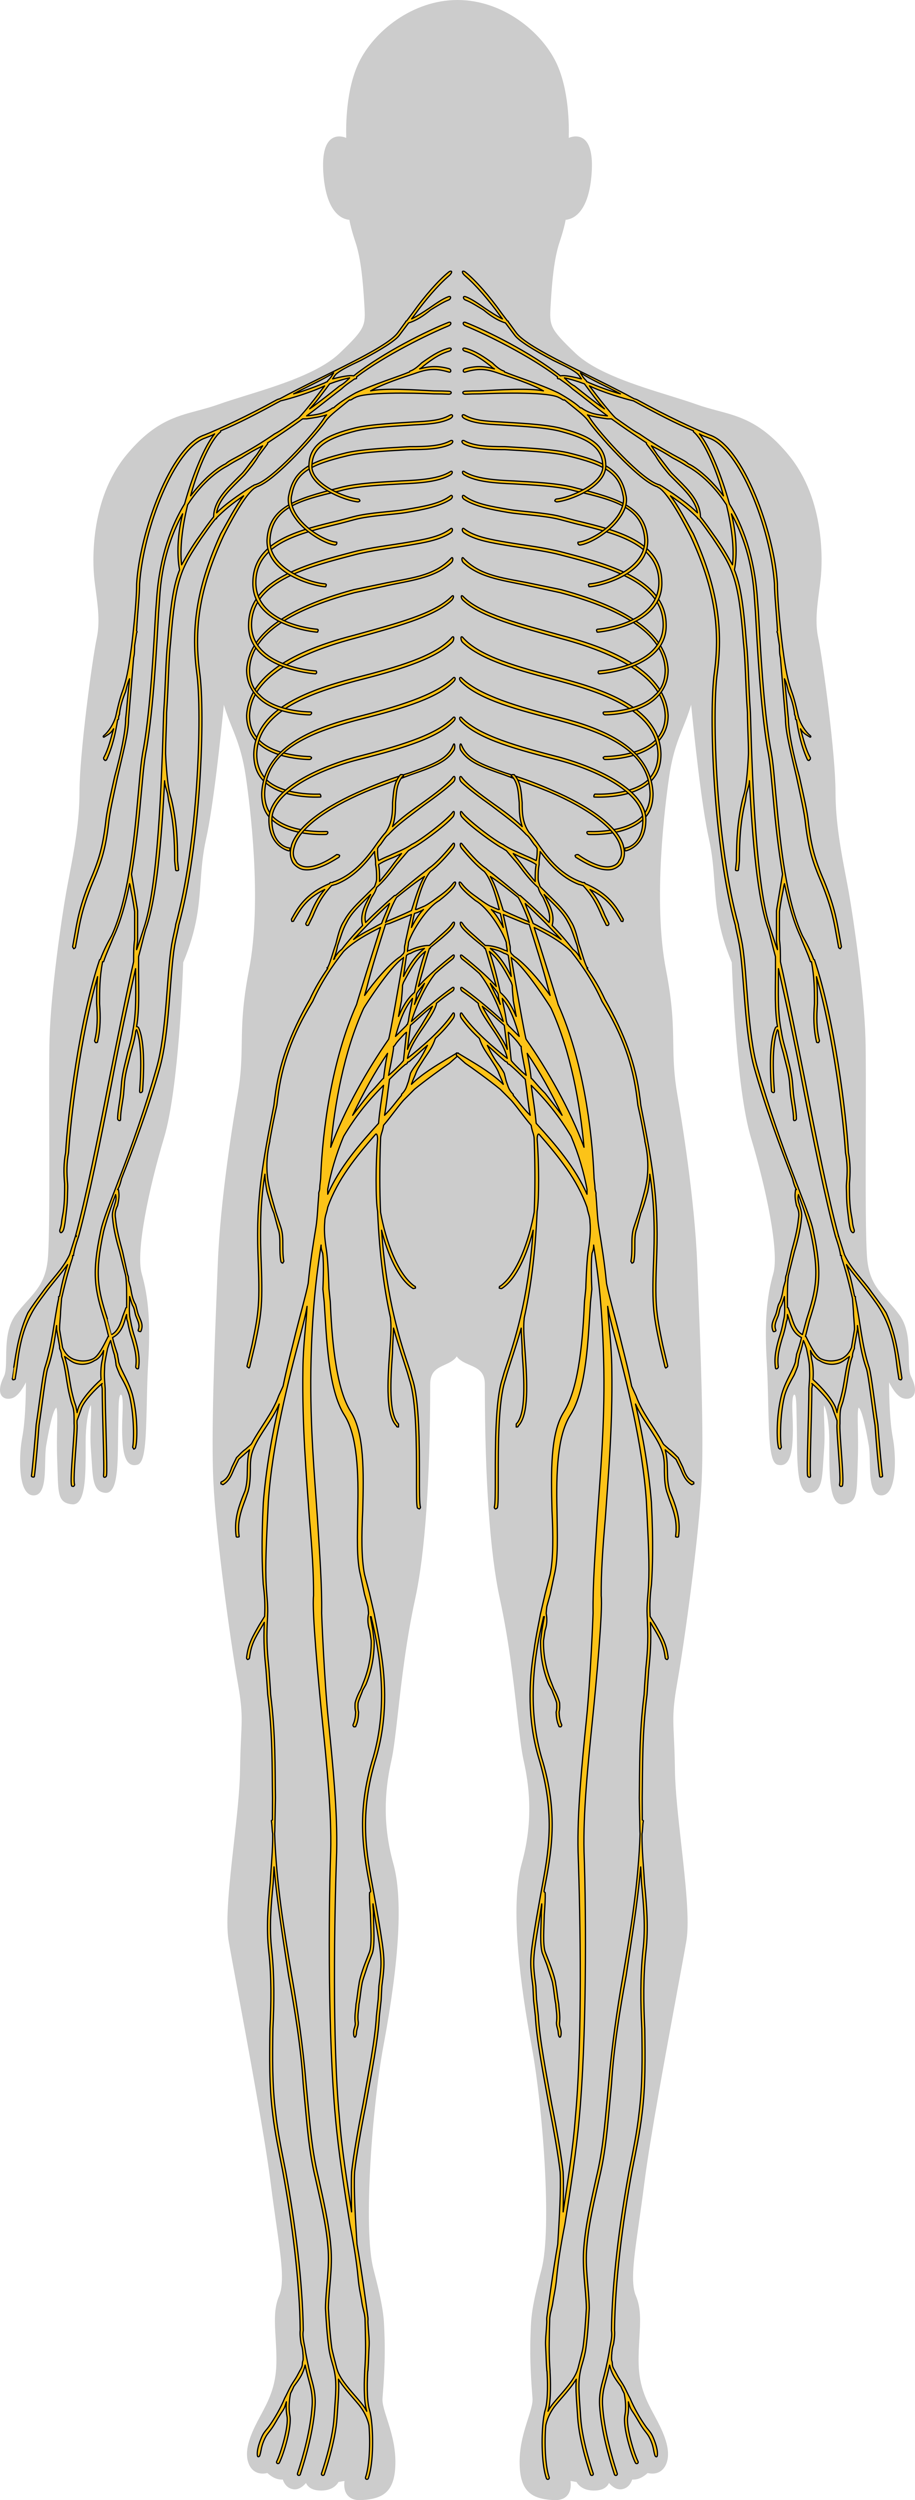<?xml version="1.0" encoding="utf-8"?>
<!-- Generator: Adobe Illustrator 16.0.0, SVG Export Plug-In . SVG Version: 6.00 Build 0)  -->
<!DOCTYPE svg PUBLIC "-//W3C//DTD SVG 1.1//EN" "http://www.w3.org/Graphics/SVG/1.1/DTD/svg11.dtd">
<svg version="1.1" xmlns="http://www.w3.org/2000/svg" xmlns:xlink="http://www.w3.org/1999/xlink" x="0px" y="0px"
	 width="183.451px" height="500.999px" viewBox="0 0 183.451 500.999" enable-background="new 0 0 183.451 500.999"
	 xml:space="preserve">
<g id="Layer_3">
</g>
<g id="Layer_2">
</g>
<g id="Layer_4">
	<g>
		<path id="changecolor_8_" fill="#CCCCCC" d="M182.663,275.816c-0.396-0.791-0.418-2.207-0.441-3.844
			c-0.041-2.682-0.09-6.02-1.903-8.49c-0.778-1.063-1.565-1.938-2.325-2.785c-1.957-2.18-3.647-4.063-4.095-8.088
			c-0.383-3.447-0.349-15.889-0.317-26.866c0.02-7.267,0.039-14.131-0.063-17.677c-0.268-9.355-2.398-23.969-3.33-29.199
			c-0.188-1.059-0.397-2.159-0.614-3.299c-0.966-5.071-2.06-10.82-2.06-16.924c0-7.41-2.518-26.313-3.46-30.763
			c-0.662-3.12-0.241-6.278,0.166-9.331c0.13-0.982,0.26-1.952,0.353-2.907c0.241-2.497,1.062-15.41-6.5-24.513
			c-5.391-6.49-9.69-7.635-14.242-8.848c-1.363-0.363-2.771-0.738-4.24-1.267c-1.491-0.536-3.334-1.107-5.285-1.712
			c-6.595-2.041-14.802-4.583-18.938-8.527c-5.242-4.997-5.211-5.525-4.967-9.633l0.012-0.195c0.261-4.47,0.655-9.064,1.764-12.389
			c0.805-2.414,1.117-3.846,1.234-4.513c1.314-0.107,4.523-1.177,5.176-8.891c0.291-3.452-0.105-5.795-1.178-6.963
			c-0.516-0.562-1.195-0.857-1.966-0.857c-0.531,0-1.022,0.136-1.415,0.294c0.08-2.496,0.057-9.731-2.514-15.088
			C108.522,6.31,100.764,0,91.726,0C82.688,0,74.93,6.31,71.939,12.543c-2.573,5.356-2.596,12.592-2.517,15.088
			c-0.391-0.158-0.883-0.294-1.415-0.294c-0.771,0-1.451,0.297-1.966,0.858c-1.073,1.168-1.47,3.51-1.177,6.962
			c0.651,7.715,3.862,8.784,5.177,8.891c0.118,0.667,0.43,2.098,1.233,4.512c1.105,3.319,1.501,7.917,1.765,12.39l0.011,0.195
			c0.244,4.107,0.275,4.636-4.967,9.633c-4.137,3.945-12.345,6.486-18.941,8.528c-1.95,0.604-3.793,1.175-5.283,1.711
			c-1.469,0.528-2.877,0.903-4.24,1.267c-4.551,1.213-8.85,2.357-14.243,8.848c-7.562,9.103-6.741,22.016-6.5,24.513
			c0.092,0.956,0.222,1.927,0.353,2.909c0.407,3.053,0.829,6.209,0.165,9.33c-0.941,4.445-3.458,23.347-3.458,30.762
			c0,6.09-1.092,11.828-2.056,16.89c-0.219,1.151-0.431,2.265-0.62,3.333c-0.932,5.244-3.063,19.877-3.328,29.199
			c-0.102,3.549-0.083,10.418-0.063,17.691c0.03,10.971,0.064,23.406-0.317,26.852c-0.449,4.025-2.139,5.908-4.096,8.088
			c-0.761,0.848-1.547,1.723-2.326,2.785c-1.812,2.471-1.862,5.807-1.902,8.488c-0.024,1.639-0.046,3.053-0.442,3.846
			c-0.823,1.65-1.007,2.994-0.519,3.783c0.241,0.391,0.804,0.867,1.959,0.637c1.208-0.242,2.257-1.824,2.973-3.246
			c-0.025,3.469-0.15,7.887-0.752,11.096c-0.606,3.23-0.752,8.916,0.86,10.857c0.39,0.471,0.881,0.719,1.42,0.719
			c2.188,0,2.263-3.408,2.335-6.705c0.027-1.258,0.054-2.445,0.2-3.289c0.306-1.758,1.222-7.018,2.032-7.604
			c0.236,0.443,0.196,2.299,0.157,4.098c-0.037,1.705-0.083,3.828,0.012,6.25c0.036,0.908,0.059,1.723,0.08,2.455
			c0.131,4.6,0.18,6.32,2.927,6.582c0.016,0.002,0.131,0.008,0.147,0.008c0.401,0,0.775-0.164,1.083-0.473
			c1.388-1.391,1.488-5.678,1.472-10.719c-0.003-0.969-0.006-1.82,0.017-2.453c0.125-3.33,0.661-5.609,1.027-6.25
			c0.085,0.576,0.038,1.848-0.005,2.992c-0.065,1.742-0.147,3.91,0.025,6.09c0.062,0.783,0.107,1.52,0.149,2.205
			c0.228,3.715,0.377,6.17,2.83,6.305c2.197,0,2.403-4.445,2.455-10.725c0.007-0.904,0.014-1.768,0.035-2.537
			c0.023-0.871,0.034-1.666,0.044-2.379c0.024-1.803,0.055-4.045,0.506-4.045h0.002c0.455,0.092,0.348,2.811,0.291,4.271
			c-0.045,1.15-0.096,2.455-0.055,3.688c0.102,2.986,0.385,6.174,2.462,6.174c0.191,0,0.394-0.029,0.602-0.09
			c1.538-0.438,1.702-4.594,1.88-12.518c0.059-2.633,0.12-5.355,0.271-7.859c0.476-7.844,0.101-13.037-1.295-17.926
			c-1.236-4.327,1.451-17.125,4.471-27.184c2.985-9.954,3.788-33.244,3.85-35.164c2.807-6.691,3.153-11.484,3.487-16.119
			c0.196-2.711,0.398-5.516,1.102-8.662c1.47-6.569,2.953-20.693,3.559-26.854c0.508,1.758,1.079,3.175,1.637,4.562
			c1.017,2.525,2.068,5.137,2.764,9.863c0.824,5.598,3.307,24.926,0.645,38.667c-1.34,6.911-1.403,10.919-1.464,14.794
			c-0.049,3.135-0.096,6.096-0.838,10.38c-0.812,4.688-3.499,20.987-3.968,33.921c-0.062,1.695-0.139,3.664-0.224,5.82
			c-0.438,11.123-1.1,27.934-0.669,37.398c0.508,11.207,3.478,32.502,4.861,40.303c0.975,5.502,0.894,7.271,0.714,11.15
			c-0.077,1.664-0.172,3.734-0.21,6.643c-0.053,4-0.666,9.479-1.257,14.775c-0.846,7.564-1.72,15.389-1.037,19.42
			c0.315,1.85,0.965,5.365,1.788,9.816c2.202,11.902,5.528,29.891,6.641,38.707c0.366,2.896,0.739,5.51,1.075,7.857
			c1.045,7.32,1.736,12.154,0.622,14.748c-1.062,2.479-0.896,5.246-0.706,8.451c0.097,1.629,0.198,3.313,0.155,5.146
			c-0.108,4.701-1.654,7.574-3.149,10.354c-0.212,0.395-0.423,0.787-0.628,1.182c-1.413,2.721-2.879,6.176-1.667,8.748
			c0.53,1.127,1.487,1.746,2.696,1.746c0.379,0,0.712-0.063,0.94-0.119c1.331,1.23,2.456,1.361,3.091,1.305
			c0.217,0.658,0.766,1.729,2.072,1.945c1.069,0.184,1.991-0.559,2.588-1.248c0.073,0.166,0.17,0.332,0.299,0.494
			c0.501,0.625,1.312,0.967,2.41,1.016c2.495,0.117,3.479-1.135,3.808-1.711l1.199-0.211c-0.101,0.748-0.113,1.898,0.525,2.758
			c0.594,0.801,1.553,1.168,2.954,1.08c4.26-0.266,6.727-1.604,6.727-7.652c0-3.365-0.931-6.283-1.678-8.627
			c-0.53-1.66-0.987-3.096-0.909-4.105l0.015-0.191c0.203-2.631,0.581-7.527,0.385-12.416l-0.029-0.801
			c-0.095-2.766-0.164-4.764-2.177-12.455c-2.119-8.082-0.249-32.748,1.999-44.799c3.231-17.344,3.898-29.617,1.982-36.479
			c-2.489-8.912-1.416-16.066-0.392-20.674c0.472-2.123,0.842-5.393,1.311-9.533c0.736-6.494,1.652-14.578,3.471-22.938
			c1.961-9.027,2.998-23.873,2.998-42.936c0-2.566,1.427-3.215,2.938-3.9c0.875-0.396,1.827-0.828,2.386-1.676
			c0.588,0.852,1.593,1.283,2.517,1.68c1.601,0.688,3.111,1.336,3.111,3.908c0,19.061,1.037,33.902,2.998,42.924
			c1.816,8.352,2.731,16.43,3.467,22.922c0.471,4.146,0.842,7.422,1.314,9.549c1.024,4.605,2.098,11.758-0.391,20.674
			c-2.389,8.555-0.24,24.559,1.981,36.479c2.247,12.049,4.118,36.717,2,44.799c-2.015,7.693-2.083,9.689-2.179,12.455l-0.028,0.801
			c-0.196,4.889,0.183,9.785,0.385,12.416l0.015,0.191c0.078,1.01-0.38,2.443-0.91,4.104c-0.748,2.346-1.68,5.262-1.68,8.629
			c0,6.049,2.468,7.387,6.729,7.652c0.131,0.008,0.258,0.012,0.378,0.012c1.172,0,2.038-0.367,2.576-1.092
			c0.638-0.859,0.626-2.01,0.524-2.758l1.199,0.211c0.329,0.576,1.322,1.822,3.808,1.711c1.099-0.049,1.909-0.391,2.409-1.016
			c0.129-0.16,0.227-0.328,0.301-0.494c0.598,0.688,1.533,1.428,2.586,1.248c1.308-0.217,1.856-1.287,2.072-1.945
			c0.64,0.057,1.762-0.074,3.092-1.305c0.229,0.057,0.562,0.119,0.941,0.119c1.209,0,2.166-0.619,2.697-1.746
			c1.211-2.576-0.256-6.029-1.67-8.748c-0.204-0.393-0.414-0.783-0.626-1.178c-1.495-2.779-3.041-5.654-3.149-10.357
			c-0.043-1.836,0.057-3.521,0.154-5.15c0.19-3.203,0.355-5.969-0.707-8.447c-1.111-2.596-0.42-7.439,0.627-14.77
			c0.335-2.344,0.707-4.949,1.072-7.836c1.108-8.773,4.419-26.684,6.609-38.537c0.838-4.533,1.5-8.113,1.817-9.986
			c0.685-4.031-0.19-11.857-1.036-19.424c-0.592-5.297-1.205-10.771-1.258-14.771c-0.038-2.906-0.133-4.977-0.21-6.639
			c-0.179-3.881-0.261-5.65,0.716-11.154c1.382-7.793,4.35-29.08,4.861-40.303c0.43-9.457-0.232-26.254-0.67-37.367
			c-0.086-2.17-0.164-4.148-0.225-5.852c-0.467-12.901-3.154-29.225-3.967-33.921c-0.743-4.286-0.789-7.248-0.839-10.384
			c-0.061-3.875-0.123-7.881-1.464-14.79c-2.661-13.726-0.181-33.065,0.643-38.667c0.695-4.727,1.747-7.338,2.764-9.863
			c0.559-1.387,1.129-2.805,1.638-4.563c0.605,6.161,2.089,20.285,3.558,26.855c0.705,3.146,0.907,5.949,1.104,8.662
			c0.334,4.635,0.681,9.427,3.488,16.119c0.061,1.92,0.864,25.21,3.85,35.164c3.018,10.061,5.705,22.857,4.471,27.184
			c-1.396,4.881-1.772,10.074-1.298,17.926c0.152,2.51,0.214,5.238,0.272,7.875c0.178,7.914,0.342,12.064,1.879,12.502
			c0.208,0.061,0.41,0.09,0.602,0.09c2.08,0,2.362-3.188,2.463-6.174c0.041-1.232-0.01-2.535-0.055-3.684
			c-0.057-1.463-0.164-4.184,0.366-4.283c0.379,0,0.409,2.246,0.434,4.051c0.01,0.715,0.021,1.508,0.044,2.381
			c0.021,0.771,0.027,1.637,0.035,2.541c0.051,6.275,0.257,10.719,2.532,10.719h0.001c2.373-0.133,2.522-2.588,2.75-6.303
			c0.042-0.686,0.087-1.422,0.148-2.205c0.172-2.18,0.091-4.348,0.025-6.09c-0.042-1.117-0.088-2.354-0.012-2.947
			c0.4,0.711,0.912,2.957,1.033,6.205c0.023,0.633,0.021,1.484,0.018,2.453c-0.016,5.041,0.084,9.328,1.473,10.719
			c0.307,0.309,0.682,0.473,1.082,0.473c0.016,0,0.131-0.006,0.146-0.008c2.748-0.262,2.797-1.982,2.928-6.582
			c0.021-0.732,0.044-1.547,0.08-2.455c0.095-2.422,0.049-4.547,0.013-6.254c-0.038-1.797-0.078-3.65,0.157-4.094
			c0.809,0.586,1.725,5.846,2.031,7.604c0.146,0.846,0.173,2.035,0.201,3.295c0.072,3.293,0.147,6.699,2.334,6.699
			c0.539,0,1.03-0.248,1.42-0.719c1.613-1.941,1.467-7.627,0.861-10.857c-0.602-3.207-0.726-7.625-0.751-11.094
			c0.715,1.422,1.763,3.002,2.972,3.244c1.154,0.23,1.717-0.246,1.959-0.637C183.672,278.809,183.487,277.465,182.663,275.816z"/>
		<g>
			<g>
				<g>
					
						<path fill-rule="evenodd" clip-rule="evenodd" fill="#FCC318" stroke="#000000" stroke-width="0.25" stroke-linecap="round" stroke-linejoin="round" stroke-miterlimit="8" d="
						M90.553,119.511c-3.437,3.547-11.368,5.488-19.666,7.805c-14.033,3.612-21.051,9.028-21.451,16.052
						c0,2.207,0.803,4.012,2.205,5.417c3.408,3.411,10.225,3.411,10.426,3.411s0.402-0.201,0.402-0.402c0,0-0.201-0.2-0.402-0.2
						c0,0-6.816,0-10.025-3.21c-1.402-1.404-2.004-3.01-2.004-5.016c0.201-6.621,7.418-11.838,21.05-15.449
						c7.965-2.226,15.806-4.228,19.43-7.584C91.085,119.808,91.007,119.042,90.553,119.511z"/>
					
						<path fill-rule="evenodd" clip-rule="evenodd" fill="#FCC318" stroke="#000000" stroke-width="0.25" stroke-linecap="round" stroke-linejoin="round" stroke-miterlimit="8" d="
						M90.645,127.684c-3.213,3.805-11.046,6.008-19.683,8.211c-9.841,2.604-19.884,6.408-20.085,15.219
						c0,2.203,0.604,4.006,2.008,5.407c3.617,3.604,10.848,3.204,11.25,3.204c0.199,0,0.199,0,0.199-0.201
						c0-0.199-0.199-0.4-0.199-0.4c-0.201,0-7.432,0.4-10.848-3.003c-1.205-1.402-1.807-3.004-1.807-5.007
						c0.201-8.41,10.043-12.015,19.683-14.618c8.156-2.079,15.747-4.189,19.473-7.758C91.085,128.308,91.101,127.292,90.645,127.684
						L90.645,127.684z"/>
					
						<path fill-rule="evenodd" clip-rule="evenodd" fill="#FCC318" stroke="#000000" stroke-width="0.25" stroke-linecap="round" stroke-linejoin="round" stroke-miterlimit="8" d="
						M90.882,135.824c-3.5,3.521-11.433,5.832-19.918,7.992c-8.444,2.2-18.099,6.001-18.501,15.204c0,2.2,0.604,4,2.012,5.2
						c3.619,3.401,10.658,3.002,10.859,3.002s0.402-0.2,0.402-0.402c0-0.199-0.201-0.199-0.402-0.199c0,0-7.039,0.401-10.457-2.801
						c-1.207-1.2-1.811-2.8-1.811-4.8c0.203-8.803,9.25-12.204,18.099-14.604c8.158-2.077,16.127-4.157,19.709-7.741
						C91.601,135.948,91.116,135.589,90.882,135.824z"/>
					
						<path fill-rule="evenodd" clip-rule="evenodd" fill="#FCC318" stroke="#000000" stroke-width="0.25" stroke-linecap="round" stroke-linejoin="round" stroke-miterlimit="8" d="
						M90.873,143.77c-3.399,3.632-11.421,5.854-19.891,8.023c-7.834,2.214-17.076,6.641-17.076,12.476
						c0,5.433,4.018,6.237,4.018,6.237c0.201,0,0.201-0.201,0.201-0.402c0.199,0,0-0.201-0.201-0.201s-3.416-0.604-3.416-5.634
						c0-5.231,8.438-9.659,16.675-11.872c8.167-2.092,16.166-4.17,19.715-7.807C91.569,143.901,91.101,143.526,90.873,143.77z"/>
					
						<path fill-rule="evenodd" clip-rule="evenodd" fill="#FCC318" stroke="#000000" stroke-width="0.25" stroke-linecap="round" stroke-linejoin="round" stroke-miterlimit="8" d="
						M90.495,111.812c-3.45,3.773-8.612,4.033-13.774,5.14c-5.818,1.205-5.818,1.205-5.818,1.205
						c-14.043,3.815-21.066,9.237-21.467,16.064c0,2.207,0.803,4.016,2.205,5.42c3.414,3.615,10.234,3.615,10.436,3.615
						c0.199,0,0.402-0.201,0.402-0.401c0-0.201-0.203-0.201-0.402-0.201c0,0-6.822,0-10.033-3.414
						c-1.404-1.204-2.006-3.012-2.006-5.019c0.201-6.627,7.424-11.848,21.066-15.462c5.617-1.205,5.617-1.205,5.617-1.205
						c5.231-1.221,10.16-1.533,13.731-4.757C90.989,112.312,90.799,111.479,90.495,111.812z"/>
					
						<path fill-rule="evenodd" clip-rule="evenodd" fill="#FCC318" stroke="#000000" stroke-width="0.25" stroke-linecap="round" stroke-linejoin="round" stroke-miterlimit="8" d="
						M90.356,105.938c-2.063,1.614-5.137,2.152-9.221,2.832c-2.407,0.401-7.223,1.004-10.232,1.805
						c-9.229,2.406-20.865,5.414-21.066,14.438c-0.4,9.023,13.242,10.025,13.443,10.025l0.201-0.2c0-0.2,0-0.401-0.201-0.401
						s-13.041-0.803-12.84-9.424c0.199-8.622,11.436-11.43,20.664-13.836c3.01-0.802,7.823-1.402,10.232-1.805
						c3.768-0.628,6.799-1.132,8.997-2.571C90.943,106.399,90.726,105.648,90.356,105.938z"/>
					
						<path fill-rule="evenodd" clip-rule="evenodd" fill="#FCC318" stroke="#000000" stroke-width="0.25" stroke-linecap="round" stroke-linejoin="round" stroke-miterlimit="8" d="
						M90.314,99.335c-2.059,1.582-5.114,2.113-9.162,2.785c-2.405,0.399-7.213,0.599-10.219,1.397
						c-3.004,0.799-3.004,0.799-3.004,0.799c-8.414,1.996-17.027,4.192-17.229,12.177c-0.4,8.983,12.621,10.182,12.822,10.182
						c0.199,0,0.199,0,0.199-0.2c0.201-0.199,0-0.398-0.199-0.398c-0.201,0-12.422-0.998-12.221-9.583
						c0.201-7.586,8.613-9.583,16.828-11.579c3.005-0.799,3.005-0.799,3.005-0.799c3.004-0.799,7.812-0.998,10.216-1.396
						c3.746-0.622,6.762-1.244,8.954-2.621C90.927,99.707,90.7,99.038,90.314,99.335z"/>
					
						<path fill-rule="evenodd" clip-rule="evenodd" fill="#FCC318" stroke="#000000" stroke-width="0.25" stroke-linecap="round" stroke-linejoin="round" stroke-miterlimit="8" d="
						M90.85,149.315c-1.11,2.794-3.855,3.803-8.728,5.552c-2.604,0.799-5.608,1.798-9.214,3.395
						c-8.012,3.394-13.221,7.386-14.422,10.979c-0.4,1.397-0.4,2.396,0.201,3.593c0.4,0.6,1.201,1.198,2.004,1.398
						c3.004,0.599,7.01-2.396,7.211-2.396c0.199-0.199,0.199-0.398,0.199-0.398c-0.199-0.199-0.4-0.199-0.602-0.199
						c0,0-4.006,2.994-6.609,2.395c-0.801-0.199-1.402-0.598-1.604-1.197c-0.6-0.799-0.6-1.797-0.199-2.994
						c1.002-3.395,6.209-7.387,14.222-10.781c3.404-1.396,6.409-2.395,9.013-3.394c4.552-1.569,7.188-2.579,8.683-4.88
						C91.351,149.854,91.163,148.526,90.85,149.315z"/>
					
						<path fill-rule="evenodd" clip-rule="evenodd" fill="#FCC318" stroke="#000000" stroke-width="0.25" stroke-linecap="round" stroke-linejoin="round" stroke-miterlimit="8" d="
						M90.315,94.492c-2.165,1.402-5.92,1.712-9.959,1.879c-3.203,0.201-9.01,0.4-12.413,1.402
						c-8.607,2.201-14.014,3.804-14.414,10.409c-0.199,6.806,9.209,9.208,11.611,9.409c0.201,0,0.201,0,0.201-0.201
						c0.199-0.199,0-0.399-0.201-0.399c-3.002-0.2-11.211-3.003-11.012-8.809c0.402-6.205,5.207-7.808,14.016-9.81
						c3.402-1.001,9.009-1.201,12.212-1.4c4.005-0.161,7.626-0.449,9.939-1.79C90.873,94.849,90.727,94.226,90.315,94.492z"/>
					
						<path fill-rule="evenodd" clip-rule="evenodd" fill="#FCC318" stroke="#000000" stroke-width="0.25" stroke-linecap="round" stroke-linejoin="round" stroke-miterlimit="8" d="
						M90.264,88.337c-1.933,1.044-4.718,1.161-8.09,1.161c-3.008,0.201-9.022,0.402-12.633,1.208
						c-7.42,1.812-10.627,3.423-11.631,8.456c-0.402,1.611,0.201,3.221,1.404,4.832c2.004,2.818,6.016,5.033,7.82,5.234
						c0.201,0,0.402-0.201,0.402-0.402s0-0.201-0.201-0.201c-1.805-0.201-5.613-2.215-7.619-5.033
						c-1.006-1.41-1.605-3.021-1.203-4.43c0.801-4.43,3.607-6.04,11.228-7.852c3.41-0.806,9.425-1.006,12.433-1.209
						c3.115,0,5.93-0.101,8.021-1.01C91.066,88.714,90.86,88.015,90.264,88.337z"/>
					
						<path fill-rule="evenodd" clip-rule="evenodd" fill="#FCC318" stroke="#000000" stroke-width="0.25" stroke-linecap="round" stroke-linejoin="round" stroke-miterlimit="8" d="
						M90.161,83.209c-1.789,1.045-4.208,1.193-7.177,1.343c-2.805,0.2-8.415,0.399-11.821,1.202
						c-5.608,1.402-9.015,3.205-9.216,7.211c-0.398,4.609,7.412,7.412,9.818,7.613c0.199,0,0.399-0.201,0.399-0.201
						c0-0.199-0.2-0.4-0.399-0.4c-2.406-0.199-9.617-3.005-9.217-6.812c0.199-3.806,3.406-5.409,8.815-6.812
						c3.406-0.801,9.017-1.001,11.62-1.201c2.784-0.14,5.278-0.279,7.213-1.225C91.048,83.513,90.786,82.844,90.161,83.209z"/>
					
						<path fill="#FCC318" stroke="#000000" stroke-width="0.25" stroke-linecap="round" stroke-linejoin="round" stroke-miterlimit="8" d="
						M2.431,276.15c0.045,0.195,0.09,0.389,0.284,0.344c0.195-0.045,0.39-0.09,0.345-0.283c0,0,0,0,0.333-2.135
						c0.345-2.957,0.853-6.98,2.865-10.738c0.707-1.396,1.652-2.641,2.749-4.129c1.249-1.727,2.943-3.6,4.549-5.803
						c-0.803,2.203-1.205,4.207-1.605,6.209c0,0.201-0.199,0.201-0.199,0.201s0,0,0,0.4c-1.004,4.809-1.278,9.365-2.796,13.932
						c-0.441,1.541-1.157,7.912-1.708,11.297c-0.196,2.859-0.742,8.846-0.938,10.25c-0.055,0.191,0.139,0.246,0.139,0.246
						c0.191,0.057,0.385,0.111,0.439-0.082c0.249-1.596,0.741-7.389,0.937-10.248c0.554-3.385,1.266-9.756,1.708-11.297
						c1.021-2.832,1.418-5.688,1.816-8.689v0.799c0.201,1.203,0.402,2.203,0.602,3.408v0.199c0,0,0,0,0,0.199
						c0.201,0.4,0.4,1.004,0.4,1.604c0.402,1.002,0.604,2.203,0.805,3.404c0.4,2.605,0.486,3.229,1.088,5.631c0,0,0,0,0.4,1.201
						c0.203,0.801,0.203,1.604,0.203,2.605v0.199c0,0.201,0,0.201,0,0.402c0.199,1.4-0.9,11.377-0.5,12.379
						c0,0.197,0.201,0.197,0.402,0.197c0.201-0.197,0.201-0.197,0.201-0.4c-0.402-1.002,0.697-10.975,0.496-12.176v-0.602
						c0,0,0,0,0.803-2.205c0.402-1.602,3.037-4.23,4.238-5.23c-0.199,0.199-0.053,0.627,0,1c0,5.008,0.475,16.189,0.271,17.393
						c0,0.199,0,0.4,0.203,0.4c0.199,0,0.4-0.201,0.4-0.4c0.199-1.203-0.271-12.385-0.271-17.393
						c-0.201-2.604-0.184-2.449-0.094-4.748c0.063-0.813,0.377-2.258,0.578-3.262c0.201-0.6,0.4-1.199,0.602-1.604
						c0.199,0.805,0.4,1.805,0.801,3.008c0,0.4,0.201,0.801,0.201,1.201c0.048,0.262,0.079,0.525,0.101,0.791
						c0.209,0.629,0.467,1.238,0.722,1.848c0.407,0.791,1.607,2.658,2.035,4.566c0.864,3.861,0.832,8.605,0.564,9.941
						c0,0.199,0.201,0.199,0.201,0.398c0.201,0,0.4-0.199,0.4-0.398c0.358-1.434,0.428-6.131-0.579-10.252
						c-0.681-2.789-2.357-5.035-2.843-6.895c0-0.4-0.199-1.002-0.199-1.4c-0.402-1.205-0.805-2.404-1.004-3.408
						c1.604-0.799,2.205-2.402,2.607-4.004c0,0,0,0,0.201-0.602c0,0.602,0,1.002,0.199,1.402c0.201,1.203,0.503,2.4,0.861,3.416
						c0.526,1.826,1.049,3.654,0.765,5.648c-0.008,0.197,0.183,0.406,0.384,0.416c0.198,0.008,0.207-0.191,0.216-0.391
						c0.285-1.994-0.23-4.02-0.753-5.848c-0.358-1.018-0.67-2.242-0.871-3.443c-0.4-1.402-0.201-3.006-0.201-4.406
						c0-0.203,0-0.203,0-0.4c0.201,0.6,0.402,1.402,0.602,1.801c0.402,0.602,0.431,1.506,0.635,2.035
						c0.409,1.059,0.898,1.932,0.492,2.848c-0.081,0.182,0.104,0.264,0.104,0.264c0.182,0.08,0.366,0.162,0.447-0.021
						c0.567-1.281-0.107-2.236-0.515-3.295c-0.204-0.527-0.36-1.43-0.56-2.029c-0.604-1.002-0.803-2.203-1.004-3.404
						c0,0,0,0-0.4-1.404c0-0.398,0-0.801-0.201-1.201c0,0,0,0-1.004-4.607c-0.6-2.203-1.201-4.408-1.402-6.609
						c-0.201-1.002,0-1.803,0.402-2.604c0.199-1.004,0.4-1.805,0.199-3.007c0-0.2,0-0.2-0.199-0.2c0.4-0.6,0.6-1.4,0.801-2.203
						c2.408-6.209,5.414-14.223,7.619-22.035c2.006-7.012,2.01-18.43,3.012-24.639c0.4-2.203,0.803-3.605,0.803-4.006
						c4.412-15.826,5.41-42.469,4.205-50.881c-1.201-9.216,0.201-17.229,4.814-27.244c1.002-2.004,4.008-7.813,6.014-9.414
						c0.201-0.201,0.402-0.201,0.602-0.401c3.607-1.003,12.432-11.019,14.035-13.421c0.801-1.003,2.406-2.204,4.612-4.008
						c0.2,0.201,0.803-0.4,1.002-0.4c1.805-1.202,11.429-1.002,15.84-0.801c1.108,0,2.133,0.024,3.012,0.069
						c0.576,0.029,0.795-0.564,0.014-0.602c-0.866-0.041-1.903-0.069-3.026-0.069c-3.81-0.201-9.823-0.602-12.632,0
						c2.406-1.402,6.818-2.805,8.622-3.405c2.414-0.86,4.085-1.277,7.054-0.359c0.484,0.149,0.591-0.538-0.016-0.699
						c-2.433-0.648-4.071-0.424-5.835,0.058c0.4-0.201,0.602-0.4,0.802-0.602c1.372-1.066,3.092-2.363,5.071-2.925
						c0.624-0.177,0.609-0.788-0.016-0.627c-2.119,0.546-3.907,1.868-5.456,2.951c-0.802,0.802-1.604,1.401-2.205,1.603
						c-0.2,0-0.2,0.199-0.2,0.199c-2.407,1.002-7.019,2.404-10.827,4.207c-1.806,1.002-3.61,2.203-4.411,3.006
						c-0.201,0-0.201,0-0.201,0c-1.604,1.201-3.408,1.401-5.211,1.602c2.203-1.602,4.609-3.605,7.016-5.408
						c0.803-0.801,1.805-1.402,2.606-2.003c0.201,0,0.401,0,0.401-0.2v-0.201c5.646-4.273,14.357-8.546,18.411-10.205
						c0.697-0.285,0.593-0.939,0-0.708c-4.062,1.58-13.063,5.994-19.011,10.712c-0.803-0.199-2.606,0.201-4.212,0.603
						c0.201-0.2,0.402-0.802,1.002-1.202c1.605-1.201,4.212-2.203,5.214-2.805c3.008-1.603,6.416-3.605,7.219-4.809
						c0,0,0,0,1.805-2.402c1.402-0.401,3.007-1.402,4.41-2.604c1.319-0.79,2.552-1.581,3.583-1.973
						c0.537-0.203,0.587-0.894-0.017-0.676c-1.143,0.413-2.453,1.33-3.766,2.247c-1.203,0.802-2.406,1.604-3.609,2.204
						c0,0,0,0,0.602-0.802c2.048-2.863,4.747-6.007,6.83-7.784c0.977-0.833,0.581-1.271-0.03-0.779
						c-2.063,1.663-4.825,4.813-7.202,8.163c0,0,0,0-1.202,1.603c0,0-0.201,0-0.201,0.2c0,0,0,0-1.604,2.205
						c-2.405,3.204-15.237,8.611-23.657,13.221c-0.203,0-0.604,0.199-0.604,0.199c-5.816,3.205-11.43,5.81-14.436,7.012
						c-6.818,2.203-13.033,19.631-13.635,29.848c0,2.604-0.4,7.411-1.002,12.419c-0.402,3.005-0.803,6.21-1.807,9.015
						c-0.6,1.603-1,3.406-1.402,5.209c-0.402,1.402-1.402,3.004-2.404,3.805c-0.203,0.201,0,0.4,0.199,0.201
						c0.602-0.4,1.203-0.601,1.803-1.602c-0.6,2.002-1,4.006-2.002,5.809c0,0.2,0,0.4,0.199,0.4c0,0.201,0.201,0.201,0.4,0
						c1.203-2.604,1.805-5.408,2.207-8.014c0.199,0,0.199-0.199,0.199-0.4c0-0.4,0.201-0.6,0.201-0.801v-0.2
						c0.199-1.402,0.6-2.805,1.203-4.206c0.201-0.802,0.4-1.803,0.801-2.604c-0.4,3.404-0.6,6.409-0.801,8.013
						c0,2.604-1.004,7.211-2.207,11.618c-0.801,3.606-1.604,7.011-1.803,9.215c-0.604,5.009-1.404,7.611-3.209,11.819
						c-2.207,5.408-2.605,8.613-3.008,10.816c0,0,0,0-0.4,2.203c0,0.201,0.199,0.201,0.199,0.4c0.201,0,0.4-0.199,0.4-0.4
						c0,0,0,0,0.402-2.203c0.4-2.203,0.803-5.208,3.008-10.617c1.805-4.206,2.607-6.811,3.209-11.818
						c0.199-2.203,1-5.609,1.805-9.415c1-4.407,2.205-8.813,2.205-11.618c0.199-2.404,0.602-7.211,1.004-12.22
						c0.199-0.8,0.199-1.603,0.199-2.404c0,0,0,0,0.4-2.604c0.201-0.2,0-0.401,0-0.401c0.201-3.805,0.602-7.211,0.602-9.414
						c0.803-11.218,7.018-27.244,13.234-29.246c0.4-0.201,1.201-0.401,1.805-0.802c-2.006,2.403-4.412,8.213-6.018,14.021
						c-2.605,4.208-5.012,10.417-5.613,19.03c0,0,0,0-0.197,2.605c-0.402,7.211-1.006,19.029-2.408,27.243
						c-0.604,2.804-0.803,6.61-1.203,10.616c-0.801,9.014-2.006,20.031-5.215,27.043c-0.801,1.402-1.602,3.006-2.205,4.607
						c0,0,0,0.201-0.199,0.201c-4.012,11.818-6.416,31.049-6.816,38.661c-0.402,2.003-0.402,4.206-0.201,6.21
						c0.009,0.088,0,0.18,0,0.268c0,1.234-0.006,2.471-0.097,3.702c-0.041,0.554-0.099,1.104-0.178,1.654
						c-0.103,0.708-0.278,1.401-0.339,2.117c-0.029,0.342-0.091,0.68-0.178,1.012c-0.069,0.263-0.269,0.633-0.146,0.901
						c0.075,0.164,0.205,0.244,0.366,0.123c0.394-0.298,0.468-0.943,0.561-1.391c0.139-0.665,0.187-1.344,0.271-2.016
						c0.106-0.853,0.212-1.705,0.265-2.563c0.038-0.64,0.058-1.282,0.066-1.923c0.01-0.617,0.066-1.27,0.01-1.885
						c-0.203-2.203-0.203-4.207,0.199-6.21c0.4-6.812,2.406-23.437,5.814-35.257c-0.199,2.004-0.199,3.807-0.199,5.408
						c0.199,2.605,0.199,5.008-0.4,7.412c0,0.201,0.199,0.402,0.199,0.402c0.201,0,0.4,0,0.4-0.201
						c0.602-2.605,0.602-5.008,0.402-7.613c0-2.604,0-5.207,0.6-8.412c0,0,0,0,0.203,0c0.6-1.803,1.402-3.406,2.002-5.008
						c1.404-3.006,2.408-6.611,3.209-10.617c0.201,0.601,0.201,1.201,0.402,2.003c0.199,1.001,0.402,2.202,0.602,3.606v5.608
						c-0.199,1.401-0.199,2.804-0.199,4.407c-1.404,6.209-3.209,15.224-5.014,24.238c-2.207,11.418-4.611,23.236-6.619,30.648
						c0,0,0,0-1.201,3.807c-1.404,3.004-3.732,5.059-5.43,7.506c-1.099,1.49-2.042,2.734-2.943,4.176
						c-1.772,3.906-2.329,7.732-2.823,10.936C2.76,274.02,2.76,274.02,2.431,276.15z M36.613,102.966
						c-1.002,4.007-1.203,8.212-0.602,11.218c-1.201,3.004-1.805,6.811-2.404,14.623c-0.402,3.405-0.402,8.412-0.803,14.022
						c-0.402,14.824-1.203,35.056-4.01,43.269c-0.402,1.203-0.803,2.604-1.404,4.207c0-0.602,0.201-1.402,0.201-2.003v-5.81
						c-0.201-1.203-0.4-2.404-0.602-3.605c-0.199-1.202-0.402-2.404-0.602-3.605c0,0,0,0,0-0.201
						c0.803-4.807,1.402-10.016,1.803-14.623c0.402-4.006,0.604-7.611,1.205-10.416c1.404-8.414,2.004-20.232,2.406-27.244
						c0,0,0,0,0.199-2.805C32.402,112.581,34.408,106.973,36.613,102.966z M37.617,101.163c3.207-5.009,6.816-7.211,8.02-7.813
						c0.602-0.4,1.604-1.001,2.807-1.602c1.201-0.801,2.607-1.604,4.213-2.404c0,0,0,0-1.205,1.803
						c-1.002,1.202-1.807,2.404-2.807,3.606c0,0,0,0-1.404,1.401c-2.006,2.004-4.41,4.406-4.41,7.412
						c-1.004,1.203-1.805,2.403-2.809,3.807c-1.604,2.203-2.607,4.006-3.609,5.809C36.011,109.777,36.613,105.369,37.617,101.163z
						 M65.687,76.323c0,0,0,0.2-0.201,0.2l-0.4,0.201c-1.404,0.6-4.01,1.602-6.215,2.203c3.006-1.604,5.412-2.604,8.02-4.207
						C66.488,75.32,66.488,75.521,65.687,76.323z M62.078,81.933c1.404-1.403,2.809-3.406,4.01-5.009
						c1.604-0.601,3.008-1.001,4.011-1.201c-0.603,0.601-1.204,1.201-2.005,1.602C66.087,78.928,64.082,80.529,62.078,81.933z
						 M59.873,83.735c-2.006,1.402-3.609,2.604-4.814,3.205c-2.605,1.803-5.012,3.204-6.814,4.206
						c-1.404,0.802-2.406,1.202-3.01,1.803c-1.002,0.4-4.008,2.404-7.018,6.41c1.605-6.01,4.211-11.418,6.016-12.82c0,0,0,0,0-0.2
						c3.41-1.402,7.619-3.605,12.031-6.009c1.805-0.4,6.416-1.804,8.822-3.006C63.281,79.729,61.076,82.533,59.873,83.735z
						 M43.431,102.766c0.4-2.404,2.406-4.407,4.211-6.211c0,0,0,0,1.404-1.401c1-1.201,2.004-2.403,2.805-3.806c0,0,0,0,1.807-2.404
						v-0.2c0.6-0.401,1.203-0.802,1.803-1.202c1.205-0.801,3.008-2.004,5.215-3.605c0,0,0,0,0.803,0c1.4-0.2,2.805-0.4,4.008-0.802
						c-0.199,0.2-0.4,0.401-0.6,0.802c-1.805,2.805-10.428,12.42-13.836,13.221c-0.201,0-0.201,0.2-0.402,0.2
						C47.24,99.561,45.035,101.163,43.431,102.766z M21.576,264.424c-2.006-6.211-2.605-9.215-0.801-17.629
						c0.4-1.604,1.201-4.207,2.404-7.412c0.201,0.801,0,1.402-0.201,2.002c-0.201,0.803-0.602,1.604-0.4,2.807
						c0.199,2.201,0.803,4.605,1.404,6.609c0,0,0,0,1.203,4.809c0.201,1.402,0.201,3.004,0.201,4.607v1.801c0,0-0.201,0-0.201,0.201
						c0,0,0,0-0.604,1.604c-0.4,1.402-1,3.004-2.205,3.605C22.376,267.428,22.376,267.428,21.576,264.424z M12.955,271.834
						c0.602,0.4,1.002,0.801,1.803,1.201c1.404,0.604,3.01,0.402,4.213-0.4c0.6-0.199,1.402-1,1.805-2.004
						c0,0.201-0.152,1.143-0.246,1.783c0,0-0.469,1.578-0.271,4.027c-1.602,1.404-4.008,4.025-4.609,5.832c0,0,0,0-0.201,0.799
						c0-0.402-0.201-0.799-0.201-1.201c0,0,0,0-0.398-1.201c-0.604-2.203-0.691-3.025-1.092-5.432
						C13.556,274.037,13.353,273.035,12.955,271.834z M14.558,252.002c0,0,0,0,0-0.398c0,0,0,0,0.199,0c0-0.201,0-0.201,0-0.201
						c0.201-1.402,1.002-3.607,1.002-3.607c2.008-7.41,4.412-19.229,6.617-30.648c1.605-8.613,3.41-16.826,4.814-23.035
						c0,0,0,0,0,0.601c0,4.007,0.199,8.213-0.604,12.02c-0.199,1.401-0.602,2.804-1.002,4.206c-0.4,1.803-1.004,3.807-1.203,5.81
						c0,0,0,0-0.201,2.403c-0.199,1.803-0.6,3.606-0.6,5.008c0,0.2,0.199,0.401,0.4,0.401c0.199,0,0.199-0.201,0.199-0.401
						c0-1.401,0.4-3.205,0.602-4.808c0,0,0,0,0.201-2.604c0.201-2.003,0.803-3.806,1.203-5.608c0.4-1.403,0.803-2.806,1.004-4.208
						c0-0.199,0-0.399,0.199-0.601c1.203,3.205,0.801,9.615,0.602,12.22c0,0.2,0,0.401,0.199,0.401c0.201,0,0.402-0.201,0.402-0.401
						c0.201-2.805,0.6-9.614-0.803-12.62c-0.199-0.201-0.199-0.201-0.4-0.201c0.602-3.605,0.4-7.411,0.4-11.017c0,0,0,0,0-3.005
						c0.602-2.203,1.004-4.006,1.402-5.409c2.207-6.009,3.209-17.829,3.813-29.847c0,0.801,0.4,1.803,0.602,2.604
						c0,0,0,0,0.199,1.402c1.004,4.207,1.203,7.813,1.203,12.019c0,0,0,0,0.201,1.804c0,0.2,0.199,0.2,0.199,0.2
						c0.201,0,0.402,0,0.402-0.2c0,0,0,0-0.201-1.804c0-4.206-0.201-7.812-1.203-12.219c0,0,0,0-0.4-1.401
						c-0.602-2.605-0.803-7.813-0.803-7.813c0-2.805,0.201-5.608,0.201-8.213c0.4-5.61,0.4-10.617,0.801-14.022
						c1.004-13.222,2.205-15.023,6.217-21.033c1.002-1.402,1.805-2.604,2.807-3.807c0.201,0,0.201,0,0.201-0.199
						c1.404-1.403,3.006-2.806,5.412-4.408c-1.604,2.004-3.207,5.208-4.611,7.613c-4.611,10.215-6.016,18.429-4.811,27.645
						c1.201,8.412,0.205,35.055-4.207,50.68c0,0.4-0.4,1.803-0.803,4.006c-1.002,6.211-1.006,17.628-3.012,24.64
						c-2.207,7.813-5.012,15.825-7.418,22.034c-1.805,4.809-3.41,8.615-3.811,10.818c-1.805,8.414-1.201,11.617,0.803,17.828
						c0,0,0,0,0.803,3.207c0,0-0.201,0-0.201,0.197c0,0,0,0-0.201,0.402c-0.6,1.201-1.604,3.205-2.607,3.805
						c-1.201,0.602-2.605,0.602-3.809,0.201s-2.004-1.4-2.406-2.404c-0.201-1.203-0.4-2.404-0.602-3.607
						c0-1.398,0.201-2.602,0.201-3.604c0,0,0,0,0.199-2.604C12.955,257.613,13.556,255.006,14.558,252.002z"/>
					
						<rect x="15.496" y="247.996" fill-rule="evenodd" clip-rule="evenodd" fill="#FCC318" stroke="#000000" stroke-width="0.25" stroke-linecap="round" stroke-linejoin="round" stroke-miterlimit="8" width="0" height="0"/>
					
						<polygon fill-rule="evenodd" clip-rule="evenodd" fill="#FCC318" stroke="#000000" stroke-width="0.25" stroke-linecap="round" stroke-linejoin="round" stroke-miterlimit="8" points="
						15.293,247.596 15.293,247.795 15.293,247.596 					"/>
					
						<path fill="#FCC318" stroke="#000000" stroke-width="0.25" stroke-linecap="round" stroke-linejoin="round" stroke-miterlimit="8" d="
						M44.305,297.354c0.2-0.025,0.227,0.174,0.424,0.146c1.306-0.785,1.738-2.055,2.197-3.127c0.315-0.65,0.631-1.297,0.946-1.947
						c0.54-0.477,1.084-0.955,1.622-1.432c0,0,0,0,0.539-0.477c-0.405,1.469-0.414,2.883-0.449,4.1
						c-0.011,1.416-0.05,2.633-0.453,4.102c0,0,0,0-0.605,1.498c-0.893,2.344-1.586,4.658-1.181,7.637
						c0.025,0.199,0.224,0.172,0.423,0.145c0.196-0.027,0.196-0.027,0.17-0.227c-0.377-2.779,0.344-4.896,1.236-7.238
						c0,0,0,0,0.576-1.695c0.406-1.471,0.417-2.885,0.451-4.102c-0.017-1.613-0.007-3.029,0.77-4.752
						c1.235-2.793,3.652-5.498,5.01-8.639c-1.527,6.539-2.668,13.297-3.188,19.686c-0.41,8.197-0.24,12.816-0.022,16.434
						c0.29,2.221,0.399,4.027,0.278,6.43c0,0,0,0-1.086,1.75c-1.32,2.34-2.188,3.699-2.527,6.488c-0.01,0.201-0.01,0.201,0.18,0.408
						c0.203,0.012,0.41-0.178,0.42-0.379c0.328-2.588,0.988-3.758,2.516-6.287c0,0,0,0,0.438-0.779
						c-0.2,3.998,0.06,6.816,0.33,9.436c0.118,1.611,0.237,3.219,0.347,5.027c1.008,7.871,0.866,14.68,0.967,20.695
						c0,0,0,0-0.02,4.408l-0.212,0.191c0.162,0.811,0.112,1.809,0.271,2.619c0.029,3.41-0.33,6.6-0.49,9.799
						c-0.419,4.387-0.851,8.977-0.291,13.816c0.548,5.039,0.486,10.244,0.227,15.445c-0.079,5.609-0.171,11.418,0.547,17.064
						c0.418,3.631,1.228,7.477,2.025,11.527c1.885,10.316,3.391,22.076,3.495,31.762c-0.09,0.82,0.017,1.613,0.153,2.605
						c0.037,0.268,0.154,0.543,0.214,0.811c0.083,0.375,0.143,0.807,0.18,1.236c-0.004,0.029-0.024,0.053-0.019,0.084
						c0.001,0.004,0.016,0.088,0.041,0.227c0.013,0.217,0.021,0.43,0.02,0.627c-0.003,0.322,0.029,0.375-0.075,0.674
						c-0.102,0.291-0.061,0.605-0.123,0.904c-0.057,0.273-0.188,0.525-0.326,0.764c-0.272,0.469-0.505,0.957-0.771,1.428
						c-0.33,0.584-0.737,1.123-1.069,1.703c-0.562,0.982-0.931,1.912-1.352,2.648c-0.409,0.996-0.896,1.961-1.423,2.9
						c-0.54,0.965-1.127,1.904-1.77,2.805c-0.31,0.434-0.689,0.814-0.981,1.262c-0.301,0.459-0.501,0.973-0.696,1.482
						c-0.222,0.576-0.407,1.168-0.521,1.775c-0.012,0.064-0.022,0.129-0.033,0.193c-0.026,0.164-0.216,1.521,0.271,1.262
						c0.141-0.076,0.183-0.23,0.227-0.379c0.188-0.627,0.25-1.273,0.439-1.898c0.185-0.611,0.427-1.203,0.743-1.76
						c0.32-0.564,0.756-1.027,1.129-1.555c0.665-0.945,1.18-1.965,1.803-2.932c0.307-0.477,0.656-0.912,0.848-1.453
						c0.117-0.332,0.208-0.674,0.32-1.008c-0.065,0.84-0.075,1.857,0.117,2.846c0.402,2.063-1.276,7.584-2.061,9.104
						c-0.076,0.148-0.019,0.328,0.129,0.404c0.044,0.023,0.091,0.033,0.138,0.033c0.108,0,0.213-0.059,0.267-0.162
						c0.858-1.664,2.557-7.234,2.117-9.494c-0.4-2.057,0.13-4.395,0.135-4.418l0,0c0.236-0.447,0.461-0.902,0.648-1.373
						c0.952-1.305,1.699-2.219,2.146-3.824c0.047-0.17,0.084-0.322,0.12-0.477c0.153,0.723,0.332,1.518,0.519,2.23
						c0.063,0.238,0.127,0.475,0.192,0.713c0.408,1.5,0.831,3.051,0.696,5.178c-0.301,4.764-1.763,10.023-2.936,13.596
						c-0.052,0.158,0.034,0.328,0.191,0.379c0.031,0.01,0.063,0.016,0.094,0.016c0.126,0,0.243-0.08,0.285-0.207
						c1.184-3.605,2.659-8.918,2.965-13.746c0.141-2.227-0.296-3.826-0.718-5.371c-0.064-0.236-0.128-0.473-0.19-0.709
						c-0.503-1.924-0.959-4.467-0.964-4.492c-0.001-0.008-0.009-0.01-0.011-0.018c-0.07-0.564-0.192-1.217-0.361-2.088
						c-0.19-0.982-0.244-1.785-0.125-2.408c-0.132-9.883-1.634-21.533-3.517-31.85c-0.799-4.049-1.608-7.896-2.017-11.727
						c-0.719-5.646-0.636-11.256-0.556-16.865c0.26-5.199,0.32-10.406-0.217-15.645c-0.57-4.639-0.138-9.229,0.28-13.617
						c0.05-1,0.11-2.201,0.16-3.199c0.629,7.447,1.864,14.727,2.91,21.795c1.258,6.879,2.484,14.355,2.924,21.594
						c0,0,0,0,0.259,2.818c0.527,5.439,0.866,10.67,2.192,16.145c0.979,4.461,2.145,9.131,2.514,13.758
						c0.39,4.23-0.438,8.305-0.493,12.352c0.15,2.607,0.303,5.213,0.68,7.988c0.144,1.059,0.422,2.111,0.73,3.152l0,0
						c0.872,2.813,0.721,4.932,0.471,8.439c-0.05,0.695-0.103,1.443-0.152,2.258c-0.292,4.811-2.499,11.18-2.521,11.244
						c-0.055,0.156,0.028,0.326,0.185,0.381c0.032,0.012,0.065,0.018,0.099,0.018c0.124,0,0.24-0.078,0.283-0.201
						c0.022-0.064,2.258-6.514,2.555-11.404c0.049-0.813,0.102-1.559,0.151-2.252c0.15-2.107,0.266-3.777,0.131-5.424
						c0.773,1.275,1.874,2.557,2.892,3.732c0.422,0.486,0.834,0.961,1.207,1.418c1.637,2.004,1.986,3.961,2.017,4.152
						c0.271,3.318,0.138,7.99-0.692,10.365c-0.055,0.156,0.028,0.328,0.185,0.383c0.032,0.012,0.066,0.016,0.099,0.016
						c0.124,0,0.24-0.076,0.283-0.201c0.864-2.475,1.009-7.18,0.729-10.576c0-0.002,0-0.002,0-0.002l-0.001-0.008
						c-0.108-1.316-0.279-2.441-0.499-3.154c-0.62-2.008-0.438-6.271-0.351-7.77l0.031-0.002c0.078-0.986,0.128-1.973,0.153-2.961
						c0.019-0.697,0.065-1.389,0.099-2.086c0.056-1.17-0.087-2.352-0.168-3.52c-0.027-0.396-0.056-0.795-0.071-1.191
						c-0.012-0.297,0.041-0.631,0.001-0.922c0,0-0.002-0.014-0.08-0.596c-0.081-0.592-1.184-8.879-2.121-14.139
						c-0.327-5.43-0.656-10.857-0.476-14.457c0.358-3.188,1.207-8.156,2.276-13.516c1.118-6.359,2.446-12.908,2.688-17.703
						c0,0,0,0,0.359-3.191c0,0,0,0,0.141-2.799c0.648-4.98,0.668-5.379-0.718-13.668c0,0,0,0-0.937-5.258
						c-1.417-7.688-3.033-15.385,0.552-27.031c2.177-7.512,1.948-14.938,0.872-21.406c-0.281-2.42-1.258-6.879-1.248-7.078
						c0,0,0,0-0.987-4.26c0,0,0,0-1.008-3.857c-0.639-3.238-0.607-7.848-0.357-12.848c0.18-7.607,0.371-15.414-2.414-19.766
						c-3.153-4.967-3.819-15.625-4.098-22.053c0,0,0,0-0.271-2.617c0.01-0.201-0.147-5.021-0.437-7.242
						c-0.301-2.02-0.599-4.037-0.399-6.039c0-1.201,0.398-1.803,0.6-3.004c2-5.605,5.596-10.01,9.593-14.614
						c0.201-0.2,0.4,0.201,0.4,1.001c-0.4,4.805-0.4,12.213,0,14.416c0.399,9.209,1.399,16.016,2.599,21.42c0,0,0,0,0,0.201
						c0.2,1.6,0,4.203-0.2,6.805c-0.399,5.807-0.799,12.412,1.399,14.617c0,0.201,0.2,0.201,0.4,0.201c0-0.201,0-0.404,0-0.605
						c-1.999-2-1.6-8.807-1.199-14.213c0-1.799,0.199-3.604,0.199-5.002c1,3.6,1.999,6.406,2.798,9.006c0,0,0,0,0.4,1.402
						c1.398,4.205,1.398,13.213,1.398,19.219c0,4.004,0,6.006,0.201,6.408c0.199,0.199,0.399,0.199,0.399,0.199
						c0.2-0.199,0.2-0.199,0.2-0.4c-0.2-0.4-0.2-3.205-0.2-6.207c0-6.006,0-15.213-1.399-19.42c0,0,0,0-0.4-1.4
						c-1.998-6.006-4.797-14.215-5.796-28.428c1.199,4.805,3.398,9.809,6.196,11.613c0.199,0.197,0.399,0,0.6,0
						c0-0.201,0-0.402-0.2-0.402c-3.397-2.404-5.796-9.209-6.796-14.813c-0.2-4.406-0.2-9.211,0-14.617c0-1.001,0.4-1.4,0.6-2.803
						c1.399-1.602,2.599-3.402,3.998-5.004c0,0,1.398-1.402,2.198-2.203c2.198-1.802,5.797-4.404,6.996-5.205c0,0,0,0,1.799-1.602
						c0,0,0-0.2,0-0.399c-0.2,0-0.4-0.201-0.4,0c0,0,0,0-1.998,1.2c-1.999,1.201-4.998,3.004-6.996,5.005c0-0.2,0.2-0.4,0.2-0.601
						c0,0,0,0,0.6-1.4c0.4-1.203,1.198-2.203,1.799-3.203c0.8-1.202,1.599-2.203,2.198-4.005c1.332-1.2,2.573-2.577,3.55-3.954
						c0.49-0.69,0.192-1.443-0.077-1.038c-2.271,3.421-6.389,6.848-9.07,8.997c0.4-2.004,1.799-4.205,3.198-6.208
						c1.199-1.8,2.198-3.203,2.599-4.604v-0.199c1.155-0.991,2.322-1.827,3.239-2.452c0.413-0.281,0.395-1.01-0.051-0.695
						c-2.001,1.411-5.381,4.13-8.185,6.751c0.999-3.404,2.998-7.407,4.797-9.609c1.227-1.093,2.454-2.092,3.428-2.871
						c0.454-0.363,0.477-1.108-0.001-0.727c-1.538,1.226-4.995,4.062-6.824,6.199c0.999-3.604,1.799-6.406,2.198-7.605
						c0.2,0,0.2,0,0.2-0.202l2.198-1.802c0.79-0.704,1.542-1.33,2.154-2.049c0.78-0.917,0.46-1.643,0.009-0.948
						c-0.618,0.948-1.523,1.672-2.563,2.597c0,0,0,0-1.999,1.803c-0.199,0-0.199,0-0.199,0c-1,0-2.599,0.399-3.798,1.001
						c-0.2,0-0.4,0-0.4,0.2c0-0.6,0.2-1.201,0.2-1.803c0.8-2.402,3.633-6.954,6.196-8.408c0.911-0.729,1.862-1.501,2.648-2.389
						c0.939-1.062,0.648-1.773,0.045-0.964c-0.807,1.083-1.95,1.95-3.093,2.752c0,0-2.042,1.549-2.799,1.802c0,0,0,0-1.399,0.602
						h-0.199c0.8-3.404,1.799-6.207,2.998-7.608c1.474-1.072,3.396-3.225,4.503-4.589c0.545-0.671,0.304-1.369-0.013-0.975
						c-0.988,1.233-3.226,3.901-4.89,4.963c0,0,0,0-0.2,0.2c-1.599,1.202-3.798,3.003-6.396,5.206c-0.201,0-0.201,0-0.201,0
						c-1.798,1.602-3.798,3.402-5.796,5.404c-0.399-1.602,0.4-3.203,1.2-5.005c0.399-0.601,0.798-1.2,0.999-2.002
						c1.599-1.401,2.798-3.003,3.997-4.604c0,0,0,0,2.398-2.803c0.399-0.2,0.6-0.4,0.999-0.601c1.038-0.519,6.161-4.108,7.91-6.137
						c0.375-0.435,0.375-1.454-0.029-0.973c-0.865,1.326-6.48,5.708-8.28,6.509c-1.398,1.001-3.197,1.602-4.397,2.203
						c-0.999,0.4-1.799,0.801-2.198,1c-0.2-0.801-0.2-1.602-0.2-2.402c0.2-0.4,0.399-0.601,0.6-0.801c0.6-0.801,1-1.602,1.6-2.002
						c1.799-2.002,4.396-3.803,6.995-5.806c2.337-1.672,4.632-3.382,5.961-4.664c0.62-0.598,0.354-1.566-0.046-1.009
						c-0.967,1.347-3.605,3.335-6.315,5.272c-1.998,1.401-4.196,3.004-5.795,4.604c0.6-1.802,0.6-3.403,0.6-4.805
						c0.199-2.002,0.199-3.804,1.398-5.206c0.2,0,0.2,0,0.2-0.2c0,0,0,0-0.2-0.199c0,0-0.199,0-0.399,0
						c-1.399,1.602-1.399,3.604-1.599,5.605c0,1.801,0,4.004-1.399,6.006c-0.4,0.4-1,1.201-1.6,2.002
						c-1.799,2.604-4.397,6.207-8.595,7.808c-0.199,0-0.398,0.2-0.6,0.2s-0.201,0-0.201,0c-0.197,0-0.197,0.201-0.197,0.201
						c-4.797,2.002-6.396,4.805-7.596,7.006c-0.201,0.201,0,0.4,0,0.601c0.199,0,0.398,0,0.398-0.2
						c1.201-2.002,2.4-4.403,6.197-6.205c-1.398,1.601-2.197,3.202-2.998,5.205c0,0,0,0-0.799,1.602c0,0.2,0,0.2,0.199,0.4
						c0.201,0,0.4,0,0.4-0.2c0,0,0,0,0.799-1.603c1-2.402,1.799-4.004,3.797-6.206c0.201,0,0.6-0.2,0.801-0.2
						c3.597-1.402,5.995-4.203,7.794-6.605c0,0.801,0.199,1.4,0.199,2.201c0,0,0,0,0,0.201c0,0,0,0,0,0.199
						c0.201,1.001,0.201,2.002,0.201,2.803c0,0.601-0.201,1.002-0.4,1.602c-0.199,0.2-0.399,0.401-0.599,0.602c0,0,0,0-1.2,1.201
						c-1.599,1.602-3.197,3.002-4.397,5.204c-0.797,1.202-1.197,3.003-1.598,4.605c-0.6,1.601-1.002,3.403-1.6,4.604
						c-0.201,0-0.201,0.199,0,0.199c-1.398,2.002-2.6,4.004-3.598,6.207c-3.998,7.008-6.195,13.012-6.996,19.619
						c0-0.2-0.199,1.602-0.199,1.602c-2.199,11.211-3.6,18.618-3.197,29.83c0.398,10.01,0.199,11.41-1.201,18.217
						c0,0,0,0-0.998,4.205c0,0.201,0.201,0.201,0.398,0.4c0,0,0.199-0.199,0.199-0.4c0,0,0,0,1-4.205
						c1.398-6.605,1.6-8.207,1.199-18.217c-0.199-6.006,0-11.012,0.801-16.016c0,1.201,0.199,2.203,0.4,3.402
						c0.398,1.401,0.799,3.004,1.398,4.404c0,0,0,0,0.799,3.002c0.4,1.002,0.4,2.203,0.4,3.406c0,1.002,0,2.201,0.199,3.203
						c0,0.199,0.201,0.398,0.4,0.398c0-0.199,0.199-0.199,0.199-0.398c-0.199-1.002-0.199-2.201-0.199-3.203
						c0-1.203,0-2.404-0.4-3.604c0,0,0,0-0.998-3.002c-0.4-1.404-0.801-2.806-1.197-4.406c-0.803-3.203-0.803-6.406,0-9.811v-0.199
						c0.396-2.202,0.797-4.406,1.396-7.008c0,0,0,0,0.199-1.602c0.801-6.406,2.799-12.412,6.996-19.219
						c1.6-3.604,3.797-7.007,6.195-10.01c1.999-2.003,4.997-3.604,6.996-4.604c0,0,0,0,0.399-0.2
						c-1.199,3.803-4.796,15.215-4.796,15.414c-4.998,11.212-6.797,25.026-7.195,34.435c0,0.802-0.201,1.603-0.201,2.403
						c0,0.4-0.199,0.799-0.199,1s0,0.201,0,0.401c-0.199,2.202-0.248,4.339-0.548,6.328c-0.578,3.58-1.147,6.958-1.567,11.347
						c-0.529,2.58-1.497,5.938-2.497,9.896c-0.76,3.17-1.739,6.73-2.539,10.697c0,0,0,0-0.897,1.961
						c-1.167,3.348-3.787,6.463-5.393,9.51c0,0,0,0-0.171,0.225c0,0,0,0-1.081,0.953c-0.739,0.506-1.253,1.182-1.793,1.66
						c-0.314,0.646-0.63,1.297-0.946,1.945c-0.431,1.271-0.891,2.344-2.025,2.902C44.252,296.957,44.278,297.156,44.305,297.354z
						 M75.9,173.24c0.6-0.4,1.399-0.801,2.398-1.201c0.6-0.199,1.399-0.6,2.199-1c0,0,0,0-1.4,1.801
						c-0.999,1.401-1.998,2.604-2.998,3.804c0-0.2,0-0.399,0-0.399C76.1,175.242,76.1,174.241,75.9,173.24z M72.902,202.07
						c0.199-0.402,5.196-8.209,7.795-10.011c0,0,0.2,0,0.2-0.201c-0.801,4.806-2.799,16.217-2.998,16.417
						c-4.197,6.008-8.796,14.014-11.595,21.622C67.105,221.288,68.904,210.878,72.902,202.07z M78.898,210.076c0,0,0,0,0-0.4
						c0.199,0,0.199-0.199,0.4-0.398c0-0.201,2.198-2.604,2.198-2.403c-0.2,1.802-0.399,3.804-0.6,5.605
						c0,0.2-1.999,2.202-2.998,3.003C77.899,215.482,78.699,211.678,78.898,210.076z M72.702,185.453
						c-1.399,1.4-2.798,3.003-4.197,4.805c-0.599,0.4-0.999,1-1.399,1.601c0,0,0,0,0,0.201c0,0,0,0-0.199,0.2
						c0.4-1.002,0.6-1.802,0.801-2.803c0.6-1.602,0.997-3.203,1.797-4.605c1-2.002,2.599-3.403,4.198-5.005c0,0,0,0,0.599-0.601
						c0,0.201-0.199,0.201-0.199,0.4C73.102,181.448,72.103,183.451,72.702,185.453z M78.099,181.049
						c-0.399,1.201-0.999,2.402-1.599,4.004l-0.8,0.4c-1.399,0.801-3.198,1.602-4.797,2.802
						C73.302,185.652,75.7,183.25,78.099,181.049z M82.496,182.449c-1.599,0.801-4.997,2.202-4.997,2.202s0,0-0.199,0.2
						c0.799-2.202,1.599-4.004,2.198-5.005c1.999-1.601,3.997-3.203,5.597-4.204C84.096,177.244,83.296,179.847,82.496,182.449z
						 M82.496,185.854c0.2-1.002,0.399-2.002,0.6-2.803l0.601-0.201c0,0,0.999-0.4,1.198-0.6
						C83.896,183.25,83.096,184.651,82.496,185.854z M81.297,188.655c0,0.401-0.199,0.802-0.199,1.201c0,0,0,0,0,0.202
						c0,0.399,0,0.6-0.2,1c-0.2,0.199-0.399,0.399-0.6,0.6c-2.199,1.402-5.396,5.205-7.196,7.809l0.401-1.402
						c0.999-4.004,2.597-9.008,3.797-12.812c0,0,0,0,0.799-0.2c0,0,0,0,4.397-1.803C82.097,185.053,81.696,186.854,81.297,188.655z
						 M85.095,190.059c-1.999,1.6-3.198,3.603-4.197,5.604c0.2-1.4,0.399-2.802,0.6-4.204c0.199-0.2,0.6-0.399,0.799-0.399
						C83.296,190.458,84.296,190.258,85.095,190.059z M83.096,201.268c0.2-0.6,0.399-1.4,0.399-2.001
						c0.201-0.601,0.999-1.401,1.6-2.202C84.494,198.465,83.696,199.867,83.096,201.268z M83.096,198.865
						c-1.599,1.402-2.398,3.004-3.197,4.807c0,0,0,0,0.6-3.203c0-0.602,0.199-1.803,0.199-3.004c0,0,0,0,0.2-0.602
						c0.999-1.801,2.198-4.402,4.396-6.205C84.695,192.26,83.896,195.063,83.096,198.865z M81.896,204.472
						c0,0.2-0.2,0.601-0.2,0.802c-0.199,0-0.199,0.199-0.199,0.199c-0.8,0.801-1.599,1.602-2.198,2.203
						c0.798-2.805,1.599-5.406,3.397-7.607C82.496,201.469,82.097,202.869,81.896,204.472z M81.696,210.277
						c0.2-1.602,0.4-3.203,0.6-4.805c1.4-1.201,2.799-2.604,4.397-3.805c-0.6,1.201-1.399,2.404-2.199,3.805
						C83.495,207.074,82.296,208.676,81.696,210.277z M77.1,223.49c0.399-2.202,0.6-4.404,0.999-7.207c0.999-1,1.998-2,3.198-3.004
						c0.2,0,0.399-0.199,0.399-0.4c0,0,0,0,0.4-0.199c1.199-1.002,1.999-1.802,3.598-3.203c-0.6,1.201-0.8,1.603-1.398,2.604
						c-0.6,1-1.4,1.801-2,3.002c0,0,0,0-0.399,1.602c-0.399,1.001-0.399,1.602-1.398,2.604c0,0,0,0,0,0.199
						C79.299,220.888,78.499,222.09,77.1,223.49z M76.899,216.084c-0.199,0-0.999,1.2-2.798,3.002
						c-1.6,2.002-3.397,4.404-3.397,4.404c2.198-4.604,4.396-8.609,6.995-12.411C77.3,212.879,77.1,214.482,76.899,216.084z
						 M65.707,238.306c0.598-3.204,1.6-6.808,3.197-10.611c2.398-4.003,4.798-7.007,7.995-10.209
						c-0.399,2.802-0.8,5.205-0.999,7.606c-3.997,4.405-7.793,8.81-10.193,14.215C65.707,238.904,65.707,238.705,65.707,238.306z
						 M70.493,435.215c-0.11,2.201-0.052,5.01-0.002,8.018c-0.897-6.055-1.974-12.527-2.452-18.967
						c-1.436-15.303-1.003-39.938-0.542-53.145c0.191-7.807-0.737-17.273-1.674-26.543c-0.808-7.857-1.343-21.113-1.333-21.313
						c0.081-5.611-0.408-11.848-0.849-19.086c-0.578-8.449-1.484-18.314-1.313-29.732c0.201-12.018,1.15-18.986,2.049-24.953
						c-0.029,0.598,0.139,1.21,0.319,1.617c0.289,2.221,0.049,7.021,0.049,7.021c-0.01,0.197-0.01,0.197-0.01,0.197s0,0,0.269,2.619
						c0.459,6.838,0.728,17.479,4.069,22.654c2.596,4.141,2.823,11.568,2.653,18.977c-0.051,5.008-0.291,9.805,0.547,13.057
						c0,0,0,0,0.809,3.848c0,0,0,0,0.678,2.441c0,0,0.141,1.209,0.13,1.408c-0.26,1.188-0.12,2.398,0.229,3.418c0,0,0,0,0.3,2.021
						c0.06,2.809-0.49,5.787-1.628,8.535l-0.46,1.182c-0.438,0.781-0.889,1.758-1.138,2.748c-0.03,0.602-0.06,1.201,0.109,1.811
						c-0.04,0.799-0.08,1.6-0.529,2.582c-0.01,0.197-0.01,0.197,0.18,0.408c0.199,0.01,0.398,0.018,0.409-0.182
						c0.45-0.979,0.5-1.979,0.54-2.779c-0.17-0.609-0.14-1.209-0.109-1.811c0.249-0.988,0.688-1.768,0.929-2.557c0,0,0,0,0.658-1.17
						c1.139-2.75,1.688-5.73,1.638-8.736c0,0,0,0-0.289-2.223c-0.159-0.811-0.31-1.818-0.469-2.629
						c0.199,0.012,0.199,0.012,0.189,0.211c1.826,7.508,3.321,17.605,0.405,27.883c-3.574,11.447-1.969,19.344-0.542,26.832
						l-0.01,0.201l-0.209,0.189c-0.061,1.199,0.059,2.809,0.179,4.42c0.059,2.807,0.308,5.83-0.171,7.408c0,0,0,0-0.918,2.359
						c-0.689,1.768-1.179,3.551-1.209,4.148c-0.27,1.389-0.329,2.588-0.6,3.979c-0.06,1.201-0.31,2.191-0.181,3.6
						c0.16,0.809-0.259,1.189-0.299,1.99c-0.07,1.396,0.529,1.426,0.599,0.029c0.03-0.602,0.47-1.379,0.311-2.189
						c-0.14-1.209,0.109-2.199,0.17-3.4c0.26-1.189,0.33-2.588,0.598-3.979c0.03-0.598,0.721-2.369,1.2-3.949c0,0,0,0,0.918-2.357
						c0.488-1.779,0.24-4.801,0.18-7.609c0.041-0.799-0.128-1.408-0.088-2.209c0,0,0,0,0.448,3.027
						c1.396,8.09,1.376,8.488,0.726,13.469c0,0,0,0-0.13,2.598c0,0,0,0-0.369,3.391c-0.229,4.598-1.569,11.346-2.687,17.705
						C71.701,427.059,70.852,432.027,70.493,435.215z M60.284,267.328c0.5-1.979,0.988-3.76,1.279-5.547
						c-0.181,3.598-0.79,7.775-0.832,12.586c-0.181,11.619,0.727,21.484,1.305,29.932c0.508,5.84,0.854,10.867,0.825,15.477
						c-0.341,2.791,0.948,17.084,1.754,24.943c0.938,9.266,1.875,18.535,1.684,26.344c-0.472,13.406-0.483,37.658,0.941,53.164
						c0.638,7.248,1.854,14.93,2.921,21.598c0.8,4.047,1.363,7.619,1.633,10.637c0.194,2.174,0.584,3.637,0.726,4.711
						c0.159,1.207,0.494,2.156,0.575,2.75c0,0,0,0,0.08,0.596c0,0,0.15,4.729,0.106,6.912c-0.043,2.184-0.173,3.719-0.173,3.719
						l0.013-0.002c-0.094,1.588-0.267,5.82,0.381,7.918c0.011,0.035,0.021,0.082,0.031,0.117c-0.288-0.523-0.652-1.084-1.113-1.648
						c-0.377-0.461-0.792-0.941-1.218-1.432c-1.49-1.721-3.178-3.672-3.638-5.412c-0.003-0.012-0.018-0.018-0.022-0.029
						c-0.428-1.674-0.955-3.688-1.021-4.189c-0.351-2.578-0.529-5.381-0.682-7.988c0.084-3.852,0.889-8.012,0.5-12.242
						c-0.369-4.627-1.525-9.496-2.504-13.955c-1.327-5.48-1.676-10.508-2.203-15.947c0,0,0,0-0.26-2.818
						c-0.628-7.447-1.665-14.715-2.91-21.795c-1.548-9.096-3.072-18.594-3.391-28.232c0.011-0.199,0.021-0.396,0.031-0.6
						c0,0,0,0,0.129-6.607c-0.099-6.018,0.041-12.826-0.967-20.695c-0.099-2.01-0.229-3.418-0.339-5.227
						c-0.269-2.621-0.537-5.24-0.328-9.438c0.021-0.402,0.031-0.602,0.051-1.002c0,0,0,0,0.01-0.199
						c0.11-2.203-0.199-4.018-0.288-6.229c-0.208-3.818,0.031-8.617,0.433-16.617C54.582,289.291,57.816,276.625,60.284,267.328z"/>
				</g>
				<g>
					
						<path fill-rule="evenodd" clip-rule="evenodd" fill="#FCC318" stroke="#000000" stroke-width="0.25" stroke-linecap="round" stroke-linejoin="round" stroke-miterlimit="8" d="
						M92.845,119.511c3.437,3.547,11.368,5.488,19.666,7.805c14.033,3.612,21.051,9.028,21.451,16.052
						c0,2.207-0.803,4.012-2.205,5.417c-3.408,3.411-10.225,3.411-10.426,3.411s-0.402-0.201-0.402-0.402c0,0,0.201-0.2,0.402-0.2
						c0,0,6.816,0,10.025-3.21c1.402-1.404,2.004-3.01,2.004-5.016c-0.201-6.621-7.418-11.838-21.05-15.449
						c-7.965-2.226-15.806-4.228-19.43-7.584C92.313,119.808,92.391,119.042,92.845,119.511z"/>
					
						<path fill-rule="evenodd" clip-rule="evenodd" fill="#FCC318" stroke="#000000" stroke-width="0.25" stroke-linecap="round" stroke-linejoin="round" stroke-miterlimit="8" d="
						M92.753,127.684c3.213,3.805,11.046,6.008,19.683,8.211c9.841,2.604,19.884,6.408,20.085,15.219
						c0,2.203-0.604,4.006-2.008,5.407c-3.617,3.604-10.848,3.204-11.25,3.204c-0.199,0-0.199,0-0.199-0.201
						c0-0.199,0.199-0.4,0.199-0.4c0.201,0,7.432,0.4,10.848-3.003c1.205-1.402,1.807-3.004,1.807-5.007
						c-0.201-8.41-10.043-12.015-19.683-14.618c-8.156-2.079-15.747-4.189-19.473-7.758
						C92.313,128.308,92.297,127.292,92.753,127.684L92.753,127.684z"/>
					
						<path fill-rule="evenodd" clip-rule="evenodd" fill="#FCC318" stroke="#000000" stroke-width="0.25" stroke-linecap="round" stroke-linejoin="round" stroke-miterlimit="8" d="
						M92.516,135.824c3.5,3.521,11.433,5.832,19.918,7.992c8.444,2.2,18.099,6.001,18.501,15.204c0,2.2-0.604,4-2.012,5.2
						c-3.619,3.401-10.658,3.002-10.859,3.002s-0.402-0.2-0.402-0.402c0-0.199,0.201-0.199,0.402-0.199
						c0,0,7.039,0.401,10.457-2.801c1.207-1.2,1.811-2.8,1.811-4.8c-0.203-8.803-9.25-12.204-18.099-14.604
						c-8.158-2.077-16.127-4.157-19.709-7.741C91.797,135.948,92.282,135.589,92.516,135.824z"/>
					
						<path fill-rule="evenodd" clip-rule="evenodd" fill="#FCC318" stroke="#000000" stroke-width="0.25" stroke-linecap="round" stroke-linejoin="round" stroke-miterlimit="8" d="
						M92.525,143.77c3.399,3.632,11.421,5.854,19.891,8.023c7.834,2.214,17.076,6.641,17.076,12.476
						c0,5.433-4.018,6.237-4.018,6.237c-0.201,0-0.201-0.201-0.201-0.402c-0.199,0,0-0.201,0.201-0.201s3.416-0.604,3.416-5.634
						c0-5.231-8.438-9.659-16.675-11.872c-8.167-2.092-16.166-4.17-19.715-7.807C91.829,143.901,92.297,143.526,92.525,143.77z"/>
					
						<path fill-rule="evenodd" clip-rule="evenodd" fill="#FCC318" stroke="#000000" stroke-width="0.25" stroke-linecap="round" stroke-linejoin="round" stroke-miterlimit="8" d="
						M92.903,111.812c3.45,3.773,8.612,4.033,13.774,5.14c5.818,1.205,5.818,1.205,5.818,1.205
						c14.043,3.815,21.066,9.237,21.467,16.064c0,2.207-0.803,4.016-2.205,5.42c-3.414,3.615-10.234,3.615-10.436,3.615
						c-0.199,0-0.402-0.201-0.402-0.401c0-0.201,0.203-0.201,0.402-0.201c0,0,6.822,0,10.033-3.414
						c1.404-1.204,2.006-3.012,2.006-5.019c-0.201-6.627-7.424-11.848-21.066-15.462c-5.617-1.205-5.617-1.205-5.617-1.205
						c-5.231-1.221-10.16-1.533-13.731-4.757C92.409,112.312,92.599,111.479,92.903,111.812z"/>
					
						<path fill-rule="evenodd" clip-rule="evenodd" fill="#FCC318" stroke="#000000" stroke-width="0.25" stroke-linecap="round" stroke-linejoin="round" stroke-miterlimit="8" d="
						M93.042,105.938c2.063,1.614,5.137,2.152,9.221,2.832c2.407,0.401,7.223,1.004,10.232,1.805
						c9.229,2.406,20.865,5.414,21.066,14.438c0.4,9.023-13.242,10.025-13.443,10.025l-0.201-0.2c0-0.2,0-0.401,0.201-0.401
						s13.041-0.803,12.84-9.424c-0.199-8.622-11.436-11.43-20.664-13.836c-3.01-0.802-7.823-1.402-10.232-1.805
						c-3.768-0.628-6.799-1.132-8.997-2.571C92.455,106.399,92.672,105.648,93.042,105.938z"/>
					
						<path fill-rule="evenodd" clip-rule="evenodd" fill="#FCC318" stroke="#000000" stroke-width="0.25" stroke-linecap="round" stroke-linejoin="round" stroke-miterlimit="8" d="
						M93.083,99.335c2.059,1.582,5.114,2.113,9.162,2.785c2.405,0.399,7.213,0.599,10.219,1.397
						c3.004,0.799,3.004,0.799,3.004,0.799c8.414,1.996,17.027,4.192,17.229,12.177c0.4,8.983-12.621,10.182-12.822,10.182
						c-0.199,0-0.199,0-0.199-0.2c-0.201-0.199,0-0.398,0.199-0.398c0.201,0,12.422-0.998,12.221-9.583
						c-0.201-7.586-8.613-9.583-16.828-11.579c-3.005-0.799-3.005-0.799-3.005-0.799c-3.004-0.799-7.812-0.998-10.216-1.396
						c-3.746-0.622-6.762-1.244-8.954-2.621C92.471,99.707,92.698,99.038,93.083,99.335z"/>
					
						<path fill-rule="evenodd" clip-rule="evenodd" fill="#FCC318" stroke="#000000" stroke-width="0.25" stroke-linecap="round" stroke-linejoin="round" stroke-miterlimit="8" d="
						M92.548,149.315c1.11,2.794,3.855,3.803,8.728,5.552c2.604,0.799,5.608,1.798,9.214,3.395
						c8.012,3.394,13.221,7.386,14.422,10.979c0.4,1.397,0.4,2.396-0.201,3.593c-0.4,0.6-1.201,1.198-2.004,1.398
						c-3.004,0.599-7.01-2.396-7.211-2.396c-0.199-0.199-0.199-0.398-0.199-0.398c0.199-0.199,0.4-0.199,0.602-0.199
						c0,0,4.006,2.994,6.609,2.395c0.801-0.199,1.402-0.598,1.604-1.197c0.6-0.799,0.6-1.797,0.199-2.994
						c-1.002-3.395-6.209-7.387-14.222-10.781c-3.404-1.396-6.409-2.395-9.013-3.394c-4.552-1.569-7.188-2.579-8.683-4.88
						C92.047,149.854,92.235,148.526,92.548,149.315z"/>
					
						<path fill-rule="evenodd" clip-rule="evenodd" fill="#FCC318" stroke="#000000" stroke-width="0.25" stroke-linecap="round" stroke-linejoin="round" stroke-miterlimit="8" d="
						M93.083,94.492c2.165,1.402,5.92,1.712,9.959,1.879c3.203,0.201,9.01,0.4,12.413,1.402c8.607,2.201,14.014,3.804,14.414,10.409
						c0.199,6.806-9.209,9.208-11.611,9.409c-0.201,0-0.201,0-0.201-0.201c-0.199-0.199,0-0.399,0.201-0.399
						c3.002-0.2,11.211-3.003,11.012-8.809c-0.402-6.205-5.207-7.808-14.016-9.81c-3.402-1.001-9.009-1.201-12.212-1.4
						c-4.005-0.161-7.626-0.449-9.939-1.79C92.525,94.849,92.671,94.226,93.083,94.492z"/>
					
						<path fill-rule="evenodd" clip-rule="evenodd" fill="#FCC318" stroke="#000000" stroke-width="0.25" stroke-linecap="round" stroke-linejoin="round" stroke-miterlimit="8" d="
						M93.134,88.337c1.933,1.044,4.718,1.161,8.09,1.161c3.008,0.201,9.022,0.402,12.633,1.208
						c7.42,1.812,10.627,3.423,11.631,8.456c0.402,1.611-0.201,3.221-1.404,4.832c-2.004,2.818-6.016,5.033-7.82,5.234
						c-0.201,0-0.402-0.201-0.402-0.402s0-0.201,0.201-0.201c1.805-0.201,5.613-2.215,7.619-5.033
						c1.006-1.41,1.605-3.021,1.203-4.43c-0.801-4.43-3.607-6.04-11.228-7.852c-3.41-0.806-9.425-1.006-12.433-1.209
						c-3.115,0-5.93-0.101-8.021-1.01C92.332,88.714,92.538,88.015,93.134,88.337z"/>
					
						<path fill-rule="evenodd" clip-rule="evenodd" fill="#FCC318" stroke="#000000" stroke-width="0.25" stroke-linecap="round" stroke-linejoin="round" stroke-miterlimit="8" d="
						M93.237,83.209c1.789,1.045,4.208,1.193,7.177,1.343c2.805,0.2,8.415,0.399,11.821,1.202c5.608,1.402,9.015,3.205,9.216,7.211
						c0.398,4.609-7.412,7.412-9.818,7.613c-0.199,0-0.399-0.201-0.399-0.201c0-0.199,0.2-0.4,0.399-0.4
						c2.406-0.199,9.617-3.005,9.217-6.812c-0.199-3.806-3.406-5.409-8.815-6.812c-3.406-0.801-9.017-1.001-11.62-1.201
						c-2.784-0.14-5.278-0.279-7.213-1.225C92.35,83.513,92.612,82.844,93.237,83.209z"/>
					
						<path fill="#FCC318" stroke="#000000" stroke-width="0.25" stroke-linecap="round" stroke-linejoin="round" stroke-miterlimit="8" d="
						M180.502,274.02c-0.494-3.203-1.051-7.029-2.823-10.936c-0.901-1.441-1.845-2.686-2.943-4.176
						c-1.697-2.447-4.025-4.502-5.43-7.506c-1.201-3.807-1.201-3.807-1.201-3.807c-2.008-7.412-4.412-19.23-6.619-30.648
						c-1.805-9.015-3.609-18.029-5.014-24.238c0-1.604,0-3.006-0.199-4.407v-5.608c0.199-1.404,0.402-2.605,0.602-3.606
						c0.201-0.802,0.201-1.402,0.402-2.003c0.801,4.006,1.805,7.611,3.209,10.617c0.6,1.602,1.402,3.205,2.002,5.008
						c0.203,0,0.203,0,0.203,0c0.6,3.205,0.6,5.809,0.6,8.412c-0.199,2.605-0.199,5.008,0.402,7.613c0,0.201,0.199,0.201,0.4,0.201
						c0,0,0.199-0.201,0.199-0.402c-0.6-2.404-0.6-4.807-0.4-7.412c0-1.602,0-3.404-0.199-5.408
						c3.408,11.82,5.414,28.445,5.814,35.257c0.402,2.003,0.402,4.007,0.199,6.21c-0.057,0.615,0,1.268,0.01,1.885
						c0.009,0.641,0.028,1.283,0.066,1.923c0.053,0.858,0.158,1.711,0.265,2.563c0.084,0.672,0.132,1.351,0.271,2.016
						c0.093,0.447,0.167,1.093,0.561,1.391c0.161,0.121,0.291,0.041,0.366-0.123c0.123-0.269-0.076-0.639-0.146-0.901
						c-0.087-0.332-0.148-0.67-0.178-1.012c-0.061-0.716-0.236-1.409-0.339-2.117c-0.079-0.55-0.137-1.101-0.178-1.654
						c-0.091-1.231-0.097-2.468-0.097-3.702c0-0.088-0.009-0.18,0-0.268c0.201-2.004,0.201-4.207-0.201-6.21
						c-0.4-7.612-2.805-26.843-6.816-38.661c-0.199,0-0.199-0.201-0.199-0.201c-0.604-1.602-1.404-3.205-2.205-4.607
						c-3.209-7.012-4.414-18.029-5.215-27.043c-0.4-4.006-0.6-7.813-1.203-10.616c-1.402-8.214-2.006-20.032-2.408-27.243
						c-0.197-2.605-0.197-2.605-0.197-2.605c-0.602-8.613-3.008-14.822-5.613-19.03c-1.605-5.809-4.012-11.618-6.018-14.021
						c0.604,0.4,1.404,0.601,1.805,0.802c6.217,2.002,12.432,18.028,13.234,29.246c0,2.203,0.4,5.609,0.602,9.414
						c0,0-0.201,0.201,0,0.401c0.4,2.604,0.4,2.604,0.4,2.604c0,0.802,0,1.604,0.199,2.404c0.402,5.009,0.805,9.815,1.004,12.22
						c0,2.805,1.205,7.211,2.205,11.618c0.805,3.806,1.605,7.212,1.805,9.415c0.602,5.008,1.404,7.612,3.209,11.818
						c2.205,5.409,2.607,8.414,3.008,10.617c0.402,2.203,0.402,2.203,0.402,2.203c0,0.201,0.199,0.4,0.4,0.4
						c0-0.199,0.199-0.199,0.199-0.4c-0.4-2.203-0.4-2.203-0.4-2.203c-0.402-2.203-0.801-5.408-3.008-10.816
						c-1.805-4.208-2.605-6.811-3.209-11.819c-0.199-2.204-1.002-5.608-1.803-9.215c-1.203-4.407-2.207-9.015-2.207-11.618
						c-0.201-1.604-0.4-4.608-0.801-8.013c0.4,0.802,0.6,1.803,0.801,2.604c0.604,1.401,1.004,2.804,1.203,4.206v0.2
						c0,0.201,0.201,0.4,0.201,0.801c0,0.201,0,0.4,0.199,0.4c0.402,2.605,1.004,5.41,2.207,8.014c0.199,0.201,0.4,0.201,0.4,0
						c0.199,0,0.199-0.2,0.199-0.4c-1.002-1.803-1.402-3.807-2.002-5.809c0.6,1.001,1.201,1.201,1.803,1.602
						c0.199,0.199,0.402,0,0.199-0.201c-1.002-0.801-2.002-2.402-2.404-3.805c-0.402-1.803-0.803-3.606-1.402-5.209
						c-1.004-2.805-1.404-6.01-1.807-9.015c-0.602-5.008-1.002-9.815-1.002-12.419c-0.602-10.217-6.816-27.645-13.635-29.848
						c-3.006-1.202-8.619-3.807-14.436-7.012c0,0-0.4-0.199-0.604-0.199c-8.42-4.609-21.252-10.017-23.657-13.221
						c-1.604-2.205-1.604-2.205-1.604-2.205c0-0.2-0.201-0.2-0.201-0.2c-1.202-1.603-1.202-1.603-1.202-1.603
						c-2.376-3.351-5.139-6.5-7.202-8.163c-0.611-0.492-1.006-0.054-0.03,0.779c2.083,1.777,4.782,4.921,6.83,7.784
						c0.602,0.802,0.602,0.802,0.602,0.802c-1.203-0.601-2.406-1.402-3.609-2.204c-1.313-0.917-2.623-1.834-3.766-2.247
						c-0.604-0.218-0.554,0.473-0.017,0.676c1.031,0.392,2.263,1.183,3.583,1.973c1.403,1.202,3.008,2.203,4.41,2.604
						c1.805,2.402,1.805,2.402,1.805,2.402c0.803,1.203,4.211,3.206,7.219,4.809c1.002,0.602,3.608,1.604,5.214,2.805
						c0.6,0.4,0.801,1.002,1.002,1.202c-1.605-0.401-3.409-0.802-4.212-0.603c-5.948-4.718-14.949-9.132-19.011-10.712
						c-0.593-0.231-0.698,0.423,0,0.708c4.053,1.659,12.765,5.932,18.411,10.205v0.201c0,0.2,0.2,0.2,0.401,0.2
						c0.802,0.601,1.804,1.202,2.606,2.003c2.406,1.803,4.813,3.807,7.016,5.408c-1.803-0.2-3.607-0.4-5.211-1.602c0,0,0,0-0.201,0
						c-0.801-0.803-2.605-2.004-4.411-3.006c-3.809-1.803-8.42-3.205-10.827-4.207c0,0,0-0.199-0.2-0.199
						c-0.602-0.201-1.403-0.801-2.205-1.603c-1.549-1.083-3.337-2.405-5.456-2.951c-0.625-0.161-0.64,0.45-0.016,0.627
						c1.979,0.562,3.699,1.858,5.071,2.925c0.2,0.201,0.401,0.4,0.802,0.602c-1.765-0.481-3.402-0.706-5.835-0.058
						c-0.607,0.161-0.5,0.849-0.016,0.699c2.969-0.918,4.641-0.501,7.054,0.359c1.804,0.601,6.216,2.003,8.622,3.405
						c-2.809-0.602-8.822-0.201-12.632,0c-1.123,0-2.16,0.028-3.026,0.069c-0.781,0.037-0.562,0.631,0.014,0.602
						c0.879-0.045,1.903-0.069,3.012-0.069c4.411-0.201,14.035-0.401,15.84,0.801c0.199,0,0.802,0.602,1.002,0.4
						c2.206,1.804,3.812,3.005,4.612,4.008c1.604,2.402,10.428,12.418,14.035,13.421c0.199,0.2,0.4,0.2,0.602,0.401
						c2.006,1.602,5.012,7.41,6.014,9.414c4.613,10.016,6.016,18.028,4.814,27.244c-1.205,8.412-0.207,35.055,4.205,50.881
						c0,0.4,0.402,1.803,0.803,4.006c1.002,6.209,1.006,17.627,3.012,24.639c2.205,7.813,5.211,15.826,7.619,22.035
						c0.201,0.803,0.4,1.604,0.801,2.203c-0.199,0-0.199,0-0.199,0.2c-0.201,1.202,0,2.003,0.199,3.007
						c0.402,0.801,0.604,1.602,0.402,2.604c-0.201,2.201-0.803,4.406-1.402,6.609c-1.004,4.607-1.004,4.607-1.004,4.607
						c-0.201,0.4-0.201,0.803-0.201,1.201c-0.4,1.404-0.4,1.404-0.4,1.404c-0.201,1.201-0.4,2.402-1.004,3.404
						c-0.199,0.6-0.355,1.502-0.56,2.029c-0.407,1.059-1.082,2.014-0.515,3.295c0.081,0.184,0.266,0.102,0.447,0.021
						c0,0,0.185-0.082,0.104-0.264c-0.406-0.916,0.083-1.789,0.492-2.848c0.204-0.529,0.232-1.434,0.635-2.035
						c0.199-0.398,0.4-1.201,0.602-1.801c0,0.197,0,0.197,0,0.4c0,1.4,0.199,3.004-0.201,4.406
						c-0.201,1.201-0.513,2.426-0.871,3.443c-0.522,1.828-1.038,3.854-0.753,5.848c0.009,0.199,0.018,0.398,0.216,0.391
						c0.201-0.01,0.392-0.219,0.384-0.416c-0.284-1.994,0.238-3.822,0.765-5.648c0.358-1.016,0.66-2.213,0.861-3.416
						c0.199-0.4,0.199-0.801,0.199-1.402c0.201,0.602,0.201,0.602,0.201,0.602c0.402,1.602,1.004,3.205,2.607,4.004
						c-0.199,1.004-0.602,2.203-1.004,3.408c0,0.398-0.199,1-0.199,1.4c-0.485,1.859-2.162,4.105-2.843,6.895
						c-1.007,4.121-0.938,8.818-0.579,10.252c0,0.199,0.199,0.398,0.4,0.398c0-0.199,0.201-0.199,0.201-0.398
						c-0.268-1.336-0.3-6.08,0.564-9.941c0.428-1.908,1.628-3.775,2.035-4.566c0.255-0.609,0.513-1.219,0.722-1.848
						c0.021-0.266,0.053-0.529,0.101-0.791c0-0.4,0.201-0.801,0.201-1.201c0.4-1.203,0.602-2.203,0.801-3.008
						c0.201,0.404,0.4,1.004,0.602,1.604c0.201,1.004,0.516,2.449,0.578,3.262c0.09,2.299,0.107,2.145-0.094,4.748
						c0,5.008-0.471,16.189-0.271,17.393c0,0.199,0.201,0.4,0.4,0.4c0.203,0,0.203-0.201,0.203-0.4
						c-0.203-1.203,0.271-12.385,0.271-17.393c0.053-0.373,0.199-0.801,0-1c1.201,1,3.836,3.629,4.238,5.23
						c0.803,2.205,0.803,2.205,0.803,2.205v0.602c-0.201,1.201,0.898,11.174,0.496,12.176c0,0.203,0,0.203,0.201,0.4
						c0.201,0,0.402,0,0.402-0.197c0.4-1.002-0.699-10.979-0.5-12.379c0-0.201,0-0.201,0-0.402v-0.199c0-1.002,0-1.805,0.203-2.605
						c0.4-1.201,0.4-1.201,0.4-1.201c0.602-2.402,0.688-3.025,1.088-5.631c0.201-1.201,0.402-2.402,0.805-3.404
						c0-0.6,0.199-1.203,0.4-1.604c0-0.199,0-0.199,0-0.199v-0.199c0.199-1.205,0.4-2.205,0.602-3.408v-0.799
						c0.398,3.002,0.796,5.857,1.816,8.689c0.442,1.541,1.154,7.912,1.708,11.297c0.195,2.859,0.688,8.652,0.937,10.248
						c0.055,0.193,0.248,0.139,0.439,0.082c0,0,0.193-0.055,0.139-0.246c-0.195-1.404-0.741-7.391-0.938-10.25
						c-0.551-3.385-1.267-9.756-1.708-11.297c-1.518-4.566-1.792-9.123-2.796-13.932c0-0.4,0-0.4,0-0.4s-0.199,0-0.199-0.201
						c-0.4-2.002-0.803-4.006-1.605-6.209c1.605,2.203,3.3,4.076,4.549,5.803c1.097,1.488,2.042,2.732,2.749,4.129
						c2.013,3.758,2.521,7.781,2.865,10.738c0.333,2.135,0.333,2.135,0.333,2.135c-0.045,0.193,0.149,0.238,0.345,0.283
						c0.194,0.045,0.239-0.148,0.284-0.344C180.502,274.02,180.502,274.02,180.502,274.02z M151.261,119.992
						c0.199,2.805,0.199,2.805,0.199,2.805c0.402,7.012,1.002,18.83,2.406,27.244c0.602,2.805,0.803,6.41,1.205,10.416
						c0.4,4.607,1,9.816,1.803,14.623c0,0.201,0,0.201,0,0.201c-0.199,1.201-0.402,2.403-0.602,3.605
						c-0.201,1.201-0.4,2.402-0.602,3.605v5.81c0,0.601,0.201,1.401,0.201,2.003c-0.602-1.603-1.002-3.004-1.404-4.207
						c-2.807-8.213-3.607-28.444-4.01-43.269c-0.4-5.61-0.4-10.617-0.803-14.022c-0.6-7.813-1.203-11.619-2.404-14.623
						c0.602-3.006,0.4-7.211-0.602-11.218C148.855,106.973,150.861,112.581,151.261,119.992z M146.851,113.182
						c-1.002-1.803-2.006-3.605-3.609-5.809c-1.004-1.403-1.805-2.604-2.809-3.807c0-3.006-2.404-5.408-4.41-7.412
						c-1.404-1.401-1.404-1.401-1.404-1.401c-1-1.202-1.805-2.404-2.807-3.606c-1.205-1.803-1.205-1.803-1.205-1.803
						c1.605,0.801,3.012,1.604,4.213,2.404c1.203,0.601,2.205,1.201,2.807,1.602c1.203,0.603,4.813,2.805,8.02,7.813
						C146.65,105.369,147.251,109.777,146.851,113.182z M116.373,74.721c2.607,1.603,5.014,2.604,8.02,4.207
						c-2.205-0.602-4.811-1.604-6.215-2.203l-0.4-0.201c-0.201,0-0.201-0.2-0.201-0.2C116.775,75.521,116.775,75.32,116.373,74.721z
						 M115.169,77.324c-0.801-0.4-1.402-1.001-2.005-1.602c1.003,0.2,2.407,0.601,4.011,1.201c1.201,1.603,2.605,3.605,4.01,5.009
						C119.181,80.529,117.175,78.928,115.169,77.324z M118.177,77.324c2.406,1.202,7.018,2.605,8.822,3.006
						c4.412,2.403,8.621,4.606,12.031,6.009c0,0.2,0,0.2,0,0.2c1.805,1.402,4.41,6.811,6.016,12.82
						c-3.01-4.006-6.016-6.01-7.018-6.41c-0.604-0.601-1.605-1.001-3.01-1.803c-1.803-1.002-4.209-2.403-6.814-4.206
						c-1.205-0.602-2.809-1.803-4.814-3.205C122.187,82.533,119.982,79.729,118.177,77.324z M132.615,97.356
						c-0.201,0-0.201-0.2-0.402-0.2c-3.408-0.801-12.031-10.416-13.836-13.221c-0.199-0.4-0.4-0.602-0.6-0.802
						c1.203,0.401,2.607,0.602,4.008,0.802c0.803,0,0.803,0,0.803,0c2.207,1.602,4.01,2.805,5.215,3.605
						c0.6,0.4,1.203,0.801,1.803,1.202v0.2c1.807,2.404,1.807,2.404,1.807,2.404c0.801,1.402,1.805,2.604,2.805,3.806
						c1.404,1.401,1.404,1.401,1.404,1.401c1.805,1.804,3.811,3.807,4.211,6.211C138.228,101.163,136.023,99.561,132.615,97.356z
						 M160.886,267.428c-1.205-0.602-1.805-2.203-2.205-3.605c-0.604-1.604-0.604-1.604-0.604-1.604
						c0-0.201-0.201-0.201-0.201-0.201v-1.801c0-1.604,0-3.205,0.201-4.607c1.203-4.809,1.203-4.809,1.203-4.809
						c0.602-2.004,1.205-4.408,1.404-6.609c0.201-1.203-0.199-2.004-0.4-2.807c-0.201-0.6-0.402-1.201-0.201-2.002
						c1.203,3.205,2.004,5.809,2.404,7.412c1.805,8.414,1.205,11.418-0.801,17.629C160.886,267.428,160.886,267.428,160.886,267.428
						z M169.507,275.238c-0.4,2.406-0.488,3.229-1.092,5.432c-0.398,1.201-0.398,1.201-0.398,1.201c0,0.402-0.201,0.799-0.201,1.201
						c-0.201-0.799-0.201-0.799-0.201-0.799c-0.602-1.807-3.008-4.428-4.609-5.832c0.197-2.449-0.271-4.027-0.271-4.027
						c-0.094-0.641-0.246-1.582-0.246-1.783c0.402,1.004,1.205,1.805,1.805,2.004c1.203,0.803,2.809,1.004,4.213,0.4
						c0.801-0.4,1.201-0.801,1.803-1.201C169.91,273.035,169.707,274.037,169.507,275.238z M170.912,260.217
						c0.199,2.604,0.199,2.604,0.199,2.604c0,1.002,0.201,2.205,0.201,3.604c-0.201,1.203-0.4,2.404-0.602,3.607
						c-0.402,1.004-1.203,2.004-2.406,2.404s-2.607,0.4-3.809-0.201c-1.004-0.6-2.008-2.604-2.607-3.805
						c-0.201-0.402-0.201-0.402-0.201-0.402c0-0.197-0.201-0.197-0.201-0.197c0.803-3.207,0.803-3.207,0.803-3.207
						c2.004-6.211,2.607-9.414,0.803-17.828c-0.4-2.203-2.006-6.01-3.811-10.818c-2.406-6.209-5.211-14.221-7.418-22.034
						c-2.006-7.012-2.01-18.429-3.012-24.64c-0.402-2.203-0.803-3.605-0.803-4.006c-4.412-15.625-5.408-42.268-4.207-50.68
						c1.205-9.216-0.199-17.43-4.811-27.645c-1.404-2.405-3.008-5.609-4.611-7.613c2.406,1.603,4.008,3.005,5.412,4.408
						c0,0.199,0,0.199,0.201,0.199c1.002,1.203,1.805,2.404,2.807,3.807c4.012,6.01,5.213,7.812,6.217,21.033
						c0.4,3.405,0.4,8.412,0.801,14.022c0,2.604,0.201,5.408,0.201,8.213c0,0-0.201,5.208-0.803,7.813
						c-0.4,1.401-0.4,1.401-0.4,1.401c-1.002,4.407-1.203,8.013-1.203,12.219c-0.201,1.804-0.201,1.804-0.201,1.804
						c0,0.2,0.201,0.2,0.402,0.2c0,0,0.199,0,0.199-0.2c0.201-1.804,0.201-1.804,0.201-1.804c0-4.206,0.199-7.812,1.203-12.019
						c0.199-1.402,0.199-1.402,0.199-1.402c0.201-0.801,0.602-1.803,0.602-2.604c0.604,12.018,1.605,23.838,3.813,29.847
						c0.398,1.403,0.801,3.206,1.402,5.409c0,3.005,0,3.005,0,3.005c0,3.605-0.201,7.411,0.4,11.017c-0.201,0-0.201,0-0.4,0.201
						c-1.402,3.006-1.004,9.815-0.803,12.62c0,0.2,0.201,0.401,0.402,0.401c0.199,0,0.199-0.201,0.199-0.401
						c-0.199-2.604-0.602-9.015,0.602-12.22c0.199,0.201,0.199,0.401,0.199,0.601c0.201,1.402,0.604,2.805,1.004,4.208
						c0.4,1.803,1.002,3.605,1.203,5.608c0.201,2.604,0.201,2.604,0.201,2.604c0.201,1.603,0.602,3.406,0.602,4.808
						c0,0.2,0,0.401,0.199,0.401c0.201,0,0.4-0.201,0.4-0.401c0-1.401-0.4-3.205-0.6-5.008c-0.201-2.403-0.201-2.403-0.201-2.403
						c-0.199-2.003-0.803-4.007-1.203-5.81c-0.4-1.402-0.803-2.805-1.002-4.206c-0.803-3.807-0.604-8.013-0.604-12.02
						c0-0.601,0-0.601,0-0.601c1.404,6.209,3.209,14.422,4.814,23.035c2.205,11.42,4.609,23.238,6.617,30.648
						c0,0,0.801,2.205,1.002,3.607c0,0,0,0,0,0.201c0.199,0,0.199,0,0.199,0c0,0.398,0,0.398,0,0.398
						C169.707,255.006,170.308,257.613,170.912,260.217z"/>
					
						<rect x="167.902" y="247.996" fill-rule="evenodd" clip-rule="evenodd" fill="#FCC318" stroke="#000000" stroke-width="0.25" stroke-linecap="round" stroke-linejoin="round" stroke-miterlimit="8" width="0" height="0"/>
					
						<polygon fill-rule="evenodd" clip-rule="evenodd" fill="#FCC318" stroke="#000000" stroke-width="0.25" stroke-linecap="round" stroke-linejoin="round" stroke-miterlimit="8" points="
						168.105,247.596 168.105,247.795 168.105,247.596 					"/>
					
						<path fill="#FCC318" stroke="#000000" stroke-width="0.25" stroke-linecap="round" stroke-linejoin="round" stroke-miterlimit="8" d="
						M138.948,296.932c-1.135-0.559-1.595-1.631-2.025-2.902c-0.316-0.648-0.632-1.299-0.946-1.945
						c-0.54-0.479-1.054-1.154-1.793-1.66c-1.081-0.953-1.081-0.953-1.081-0.953c-0.171-0.225-0.171-0.225-0.171-0.225
						c-1.605-3.047-4.226-6.162-5.393-9.51c-0.897-1.961-0.897-1.961-0.897-1.961c-0.8-3.967-1.779-7.527-2.539-10.697
						c-1-3.959-1.968-7.316-2.497-9.896c-0.42-4.389-0.989-7.767-1.567-11.347c-0.3-1.989-0.349-4.126-0.548-6.328
						c0-0.2,0-0.2,0-0.401s-0.199-0.6-0.199-1c0-0.801-0.201-1.602-0.201-2.403c-0.398-9.408-2.197-23.223-7.195-34.435
						c0-0.199-3.597-11.611-4.796-15.414c0.399,0.2,0.399,0.2,0.399,0.2c1.999,1.001,4.997,2.602,6.996,4.604
						c2.398,3.003,4.596,6.406,6.195,10.01c4.197,6.807,6.195,12.813,6.996,19.219c0.199,1.602,0.199,1.602,0.199,1.602
						c0.6,2.602,1,4.806,1.396,7.008v0.199c0.803,3.404,0.803,6.607,0,9.811c-0.396,1.601-0.797,3.002-1.197,4.406
						c-0.998,3.002-0.998,3.002-0.998,3.002c-0.4,1.199-0.4,2.4-0.4,3.604c0,1.002,0,2.201-0.199,3.203
						c0,0.199,0.199,0.199,0.199,0.398c0.199,0,0.4-0.199,0.4-0.398c0.199-1.002,0.199-2.201,0.199-3.203c0-1.203,0-2.404,0.4-3.406
						c0.799-3.002,0.799-3.002,0.799-3.002c0.6-1.4,1-3.003,1.398-4.404c0.201-1.199,0.4-2.201,0.4-3.402
						c0.801,5.004,1,10.01,0.801,16.016c-0.4,10.01-0.199,11.611,1.199,18.217c1,4.205,1,4.205,1,4.205c0,0.201,0.199,0.4,0.199,0.4
						c0.197-0.199,0.398-0.199,0.398-0.4c-0.998-4.205-0.998-4.205-0.998-4.205c-1.4-6.807-1.6-8.207-1.201-18.217
						c0.402-11.212-0.998-18.619-3.197-29.83c0,0-0.199-1.802-0.199-1.602c-0.801-6.607-2.998-12.611-6.996-19.619
						c-0.998-2.203-2.199-4.205-3.598-6.207c0.201,0,0.201-0.199,0-0.199c-0.598-1.201-1-3.004-1.6-4.604
						c-0.4-1.603-0.801-3.403-1.598-4.605c-1.2-2.202-2.799-3.603-4.397-5.204c-1.2-1.201-1.2-1.201-1.2-1.201
						c-0.199-0.2-0.399-0.401-0.599-0.602c-0.199-0.6-0.4-1.001-0.4-1.602c0-0.801,0-1.802,0.201-2.803c0-0.199,0-0.199,0-0.199
						c0-0.201,0-0.201,0-0.201c0-0.801,0.199-1.4,0.199-2.201c1.799,2.402,4.197,5.203,7.794,6.605c0.201,0,0.6,0.2,0.801,0.2
						c1.998,2.202,2.797,3.804,3.797,6.206c0.799,1.603,0.799,1.603,0.799,1.603c0,0.2,0.199,0.2,0.4,0.2
						c0.199-0.2,0.199-0.2,0.199-0.4c-0.799-1.602-0.799-1.602-0.799-1.602c-0.801-2.003-1.6-3.604-2.998-5.205
						c3.797,1.802,4.996,4.203,6.197,6.205c0,0.2,0.199,0.2,0.398,0.2c0-0.2,0.201-0.399,0-0.601
						c-1.199-2.201-2.799-5.004-7.596-7.006c0,0,0-0.201-0.197-0.201c0,0,0,0-0.201,0s-0.4-0.2-0.6-0.2
						c-4.197-1.601-6.796-5.204-8.595-7.808c-0.6-0.801-1.199-1.602-1.6-2.002c-1.399-2.002-1.399-4.205-1.399-6.006
						c-0.199-2.002-0.199-4.004-1.599-5.605c-0.2,0-0.399,0-0.399,0c-0.2,0.199-0.2,0.199-0.2,0.199c0,0.2,0,0.2,0.2,0.2
						c1.199,1.402,1.199,3.204,1.398,5.206c0,1.401,0,3.003,0.6,4.805c-1.599-1.601-3.797-3.203-5.795-4.604
						c-2.71-1.938-5.348-3.926-6.315-5.272c-0.4-0.558-0.666,0.411-0.046,1.009c1.33,1.282,3.625,2.992,5.961,4.664
						c2.599,2.003,5.196,3.804,6.995,5.806c0.6,0.4,1,1.201,1.6,2.002c0.2,0.2,0.399,0.4,0.6,0.801c0,0.801,0,1.602-0.2,2.402
						c-0.399-0.199-1.199-0.6-2.198-1c-1.2-0.602-2.999-1.202-4.397-2.203c-1.8-0.801-7.415-5.183-8.28-6.509
						c-0.404-0.481-0.404,0.538-0.029,0.973c1.749,2.028,6.872,5.618,7.91,6.137c0.399,0.2,0.6,0.4,0.999,0.601
						c2.398,2.803,2.398,2.803,2.398,2.803c1.199,1.602,2.398,3.203,3.997,4.604c0.201,0.802,0.6,1.401,0.999,2.002
						c0.8,1.802,1.6,3.403,1.2,5.005c-1.998-2.002-3.998-3.803-5.796-5.404c0,0,0,0-0.201,0c-2.598-2.203-4.797-4.004-6.396-5.206
						c-0.2-0.2-0.2-0.2-0.2-0.2c-1.665-1.062-3.902-3.729-4.89-4.963c-0.317-0.395-0.558,0.304-0.013,0.975
						c1.108,1.364,3.03,3.517,4.503,4.589c1.199,1.401,2.198,4.204,2.998,7.608h-0.199c-1.399-0.602-1.399-0.602-1.399-0.602
						c-0.757-0.253-2.799-1.802-2.799-1.802c-1.143-0.802-2.286-1.669-3.093-2.752c-0.604-0.81-0.894-0.098,0.045,0.964
						c0.786,0.888,1.738,1.659,2.648,2.389c2.563,1.454,5.396,6.006,6.196,8.408c0,0.602,0.2,1.203,0.2,1.803c0-0.2-0.2-0.2-0.4-0.2
						c-1.199-0.602-2.798-1.001-3.798-1.001c0,0,0,0-0.199,0c-1.999-1.803-1.999-1.803-1.999-1.803
						c-1.039-0.925-1.944-1.648-2.563-2.597c-0.452-0.694-0.771,0.031,0.009,0.948c0.612,0.719,1.364,1.345,2.154,2.049l2.198,1.802
						c0,0.202,0,0.202,0.2,0.202c0.399,1.199,1.199,4.002,2.198,7.605c-1.829-2.138-5.286-4.974-6.824-6.199
						c-0.478-0.382-0.455,0.363-0.001,0.727c0.974,0.779,2.201,1.778,3.428,2.871c1.799,2.202,3.798,6.205,4.797,9.609
						c-2.803-2.621-6.184-5.34-8.185-6.751c-0.446-0.314-0.464,0.414-0.051,0.695c0.917,0.625,2.084,1.461,3.239,2.452v0.199
						c0.4,1.401,1.399,2.805,2.599,4.604c1.399,2.003,2.798,4.204,3.198,6.208c-2.681-2.149-6.799-5.576-9.07-8.997
						c-0.269-0.405-0.567,0.348-0.077,1.038c0.977,1.377,2.219,2.754,3.55,3.954c0.6,1.802,1.398,2.803,2.198,4.005
						c0.601,1,1.398,2,1.799,3.203c0.6,1.4,0.6,1.4,0.6,1.4c0,0.2,0.2,0.4,0.2,0.601c-1.998-2.001-4.997-3.804-6.996-5.005
						c-1.998-1.2-1.998-1.2-1.998-1.2c0-0.201-0.2,0-0.4,0c0,0.199,0,0.399,0,0.399c1.799,1.602,1.799,1.602,1.799,1.602
						c1.199,0.801,4.798,3.403,6.996,5.205c0.8,0.801,2.198,2.203,2.198,2.203c1.399,1.602,2.599,3.402,3.998,5.004
						c0.199,1.402,0.6,1.802,0.6,2.803c0.2,5.406,0.2,10.211,0,14.617c-1,5.604-3.398,12.408-6.796,14.813
						c-0.2,0-0.2,0.201-0.2,0.402c0.2,0,0.4,0.197,0.6,0c2.798-1.805,4.997-6.809,6.196-11.613
						c-0.999,14.213-3.798,22.422-5.796,28.428c-0.4,1.4-0.4,1.4-0.4,1.4c-1.399,4.207-1.399,13.414-1.399,19.42
						c0,3.002,0,5.807-0.2,6.207c0,0.201,0,0.201,0.2,0.4c0,0,0.2,0,0.399-0.199c0.201-0.402,0.201-2.404,0.201-6.408
						c0-6.006,0-15.014,1.398-19.219c0.4-1.402,0.4-1.402,0.4-1.402c0.799-2.6,1.798-5.406,2.798-9.006
						c0,1.398,0.199,3.203,0.199,5.002c0.4,5.406,0.8,12.213-1.199,14.213c0,0.201,0,0.404,0,0.605c0.2,0,0.4,0,0.4-0.201
						c2.198-2.205,1.799-8.811,1.399-14.617c-0.2-2.602-0.4-5.205-0.2-6.805c0-0.201,0-0.201,0-0.201
						c1.199-5.404,2.199-12.211,2.599-21.42c0.4-2.203,0.4-9.611,0-14.416c0-0.8,0.199-1.201,0.4-1.001
						c3.997,4.604,7.593,9.009,9.593,14.614c0.201,1.201,0.6,1.803,0.6,3.004c0.199,2.002-0.099,4.02-0.399,6.039
						c-0.289,2.221-0.446,7.041-0.437,7.242c-0.271,2.617-0.271,2.617-0.271,2.617c-0.278,6.428-0.944,17.086-4.098,22.053
						c-2.785,4.352-2.594,12.158-2.414,19.766c0.25,5,0.281,9.609-0.357,12.848c-1.008,3.857-1.008,3.857-1.008,3.857
						c-0.987,4.26-0.987,4.26-0.987,4.26c0.01,0.199-0.967,4.658-1.248,7.078c-1.076,6.469-1.305,13.895,0.872,21.406
						c3.585,11.646,1.969,19.344,0.552,27.031c-0.937,5.258-0.937,5.258-0.937,5.258c-1.386,8.289-1.366,8.688-0.718,13.668
						c0.141,2.799,0.141,2.799,0.141,2.799c0.359,3.191,0.359,3.191,0.359,3.191c0.241,4.795,1.569,11.344,2.688,17.703
						c1.069,5.359,1.918,10.328,2.276,13.516c0.181,3.6-0.148,9.027-0.476,14.457c-0.938,5.26-2.04,13.547-2.121,14.139
						c-0.078,0.582-0.08,0.596-0.08,0.596c-0.04,0.291,0.013,0.625,0.001,0.922c-0.016,0.396-0.044,0.795-0.071,1.191
						c-0.081,1.168-0.224,2.35-0.168,3.52c0.033,0.697,0.08,1.389,0.099,2.086c0.025,0.988,0.075,1.975,0.153,2.961l0.031,0.002
						c0.088,1.498,0.27,5.762-0.351,7.77c-0.22,0.713-0.391,1.838-0.499,3.154l-0.001,0.008c0,0,0,0,0,0.002
						c-0.279,3.396-0.135,8.102,0.729,10.576c0.043,0.125,0.159,0.201,0.283,0.201c0.032,0,0.066-0.004,0.099-0.016
						c0.156-0.055,0.239-0.227,0.185-0.383c-0.83-2.375-0.964-7.047-0.692-10.365c0.03-0.191,0.38-2.148,2.017-4.152
						c0.373-0.457,0.785-0.932,1.207-1.418c1.018-1.176,2.118-2.457,2.892-3.732c-0.135,1.646-0.02,3.316,0.131,5.424
						c0.05,0.693,0.103,1.439,0.151,2.252c0.297,4.891,2.532,11.34,2.555,11.404c0.043,0.123,0.159,0.201,0.283,0.201
						c0.033,0,0.066-0.006,0.099-0.018c0.156-0.055,0.239-0.225,0.185-0.381c-0.022-0.064-2.229-6.434-2.521-11.244
						c-0.05-0.814-0.103-1.563-0.152-2.258c-0.25-3.508-0.401-5.627,0.471-8.439l0,0c0.309-1.041,0.587-2.094,0.73-3.152
						c0.377-2.775,0.529-5.381,0.68-7.988c-0.055-4.047-0.883-8.121-0.493-12.352c0.369-4.627,1.535-9.297,2.514-13.758
						c1.326-5.475,1.665-10.705,2.192-16.145c0.259-2.818,0.259-2.818,0.259-2.818c0.439-7.238,1.666-14.715,2.924-21.594
						c1.046-7.068,2.281-14.348,2.91-21.795c0.05,0.998,0.11,2.199,0.16,3.199c0.418,4.389,0.851,8.979,0.28,13.617
						c-0.537,5.238-0.477,10.445-0.217,15.645c0.08,5.609,0.163,11.219-0.556,16.865c-0.408,3.83-1.218,7.678-2.017,11.727
						c-1.883,10.316-3.385,21.967-3.517,31.85c0.119,0.623,0.065,1.426-0.125,2.408c-0.169,0.871-0.291,1.523-0.361,2.088
						c-0.002,0.008-0.01,0.01-0.011,0.018c-0.005,0.025-0.461,2.568-0.964,4.492c-0.063,0.236-0.126,0.473-0.19,0.709
						c-0.422,1.545-0.858,3.145-0.718,5.371c0.306,4.828,1.781,10.141,2.965,13.746c0.042,0.127,0.159,0.207,0.285,0.207
						c0.031,0,0.063-0.006,0.094-0.016c0.157-0.051,0.243-0.221,0.191-0.379c-1.173-3.572-2.635-8.832-2.936-13.596
						c-0.135-2.127,0.288-3.678,0.696-5.178c0.065-0.238,0.13-0.475,0.192-0.713c0.187-0.713,0.365-1.508,0.519-2.23
						c0.036,0.154,0.073,0.307,0.12,0.477c0.447,1.605,1.194,2.52,2.146,3.824c0.188,0.471,0.412,0.926,0.648,1.373l0,0
						c0.005,0.023,0.535,2.361,0.135,4.418c-0.439,2.26,1.259,7.83,2.117,9.494c0.054,0.104,0.158,0.162,0.267,0.162
						c0.047,0,0.094-0.01,0.138-0.033c0.147-0.076,0.205-0.256,0.129-0.404c-0.784-1.52-2.463-7.041-2.061-9.104
						c0.192-0.988,0.183-2.006,0.117-2.846c0.112,0.334,0.203,0.676,0.32,1.008c0.191,0.541,0.541,0.977,0.848,1.453
						c0.623,0.967,1.138,1.986,1.803,2.932c0.373,0.527,0.809,0.99,1.129,1.555c0.316,0.557,0.559,1.148,0.743,1.76
						c0.189,0.625,0.252,1.271,0.439,1.898c0.044,0.148,0.086,0.303,0.227,0.379c0.486,0.26,0.297-1.098,0.271-1.262
						c-0.011-0.064-0.021-0.129-0.033-0.193c-0.114-0.607-0.3-1.199-0.521-1.775c-0.195-0.51-0.396-1.023-0.696-1.482
						c-0.292-0.447-0.672-0.828-0.981-1.262c-0.643-0.9-1.229-1.84-1.77-2.805c-0.526-0.939-1.014-1.904-1.423-2.9
						c-0.421-0.736-0.79-1.666-1.352-2.648c-0.332-0.58-0.739-1.119-1.069-1.703c-0.267-0.471-0.499-0.959-0.771-1.428
						c-0.139-0.238-0.27-0.49-0.326-0.764c-0.063-0.299-0.021-0.613-0.123-0.904c-0.104-0.299-0.072-0.352-0.075-0.674
						c-0.001-0.197,0.007-0.41,0.02-0.627c0.025-0.139,0.04-0.223,0.041-0.227c0.006-0.031-0.015-0.055-0.019-0.084
						c0.037-0.43,0.097-0.861,0.18-1.236c0.06-0.268,0.177-0.543,0.214-0.811c0.137-0.992,0.243-1.785,0.153-2.605
						c0.104-9.686,1.61-21.445,3.495-31.762c0.798-4.051,1.607-7.896,2.025-11.527c0.718-5.646,0.626-11.455,0.547-17.064
						c-0.26-5.201-0.321-10.406,0.227-15.445c0.56-4.84,0.128-9.43-0.291-13.816c-0.16-3.199-0.52-6.389-0.49-9.799
						c0.158-0.811,0.108-1.809,0.271-2.619l-0.212-0.191c-0.02-4.408-0.02-4.408-0.02-4.408c0.101-6.016-0.041-12.824,0.967-20.695
						c0.109-1.809,0.229-3.416,0.347-5.027c0.271-2.619,0.53-5.438,0.33-9.436c0.438,0.779,0.438,0.779,0.438,0.779
						c1.527,2.529,2.188,3.699,2.516,6.287c0.01,0.201,0.217,0.391,0.42,0.379c0.189-0.207,0.189-0.207,0.18-0.408
						c-0.34-2.789-1.207-4.148-2.527-6.488c-1.086-1.75-1.086-1.75-1.086-1.75c-0.121-2.402-0.012-4.209,0.278-6.43
						c0.218-3.617,0.388-8.236-0.022-16.434c-0.52-6.389-1.66-13.146-3.188-19.686c1.357,3.141,3.774,5.846,5.01,8.639
						c0.776,1.723,0.786,3.139,0.77,4.752c0.034,1.217,0.045,2.631,0.451,4.102c0.576,1.695,0.576,1.695,0.576,1.695
						c0.893,2.342,1.613,4.459,1.236,7.238c-0.026,0.199-0.026,0.199,0.17,0.227c0.199,0.027,0.397,0.055,0.423-0.145
						c0.405-2.979-0.288-5.293-1.181-7.637c-0.605-1.498-0.605-1.498-0.605-1.498c-0.403-1.469-0.442-2.686-0.453-4.102
						c-0.035-1.217-0.044-2.631-0.449-4.1c0.539,0.477,0.539,0.477,0.539,0.477c0.538,0.477,1.082,0.955,1.622,1.432
						c0.315,0.65,0.631,1.297,0.946,1.947c0.459,1.072,0.892,2.342,2.197,3.127c0.197,0.027,0.224-0.172,0.424-0.146
						C139.12,297.156,139.146,296.957,138.948,296.932z M107.298,176.244c0,0,0,0.199,0,0.399c-1-1.2-1.999-2.402-2.998-3.804
						c-1.4-1.801-1.4-1.801-1.4-1.801c0.8,0.4,1.6,0.801,2.199,1c0.999,0.4,1.799,0.801,2.398,1.201
						C107.298,174.241,107.298,175.242,107.298,176.244z M117.093,229.897c-2.799-7.608-7.397-15.614-11.595-21.622
						c-0.199-0.2-2.197-11.611-2.998-16.417c0,0.201,0.2,0.201,0.2,0.201c2.599,1.802,7.596,9.608,7.795,10.011
						C114.494,210.878,116.292,221.288,117.093,229.897z M105.499,215.482c-0.999-0.801-2.998-2.803-2.998-3.003
						c-0.2-1.802-0.399-3.804-0.6-5.605c0-0.2,2.198,2.202,2.198,2.403c0.201,0.199,0.201,0.398,0.4,0.398c0,0.4,0,0.4,0,0.4
						C104.699,211.678,105.499,215.482,105.499,215.482z M109.296,179.646c0-0.199-0.199-0.199-0.199-0.4
						c0.599,0.601,0.599,0.601,0.599,0.601c1.6,1.602,3.198,3.003,4.198,5.005c0.8,1.402,1.197,3.004,1.797,4.605
						c0.201,1.001,0.4,1.801,0.801,2.803c-0.199-0.2-0.199-0.2-0.199-0.2c0-0.201,0-0.201,0-0.201c-0.4-0.601-0.801-1.2-1.399-1.601
						c-1.399-1.802-2.798-3.404-4.197-4.805C111.295,183.451,110.296,181.448,109.296,179.646z M112.495,188.255
						c-1.599-1.2-3.397-2.001-4.797-2.802l-0.8-0.4c-0.6-1.602-1.199-2.803-1.599-4.004
						C107.698,183.25,110.096,185.652,112.495,188.255z M98.303,175.643c1.6,1.001,3.598,2.604,5.597,4.204
						c0.6,1.001,1.399,2.803,2.198,5.005c-0.199-0.2-0.199-0.2-0.199-0.2s-3.398-1.401-4.997-2.202
						C100.102,179.847,99.302,177.244,98.303,175.643z M98.503,182.25c0.199,0.199,1.198,0.6,1.198,0.6l0.601,0.201
						c0.2,0.801,0.399,1.801,0.6,2.803C100.302,184.651,99.502,183.25,98.503,182.25z M100.902,183.25
						c4.397,1.803,4.397,1.803,4.397,1.803c0.799,0.2,0.799,0.2,0.799,0.2c1.2,3.804,2.798,8.808,3.797,12.812l0.401,1.402
						c-1.8-2.604-4.997-6.406-7.196-7.809c-0.2-0.2-0.399-0.4-0.6-0.6c-0.2-0.4-0.2-0.601-0.2-1c0-0.202,0-0.202,0-0.202
						c0-0.399-0.199-0.8-0.199-1.201C101.702,186.854,101.301,185.053,100.902,183.25z M101.102,191.059
						c0.199,0,0.6,0.199,0.799,0.399c0.2,1.402,0.399,2.804,0.6,4.204c-0.999-2.001-2.198-4.004-4.197-5.604
						C99.102,190.258,100.102,190.458,101.102,191.059z M98.303,197.064c0.601,0.801,1.398,1.602,1.6,2.202
						c0,0.601,0.199,1.401,0.399,2.001C99.702,199.867,98.904,198.465,98.303,197.064z M98.104,190.658
						c2.198,1.803,3.397,4.404,4.396,6.205c0.2,0.602,0.2,0.602,0.2,0.602c0,1.201,0.199,2.402,0.199,3.004
						c0.6,3.203,0.6,3.203,0.6,3.203c-0.799-1.803-1.599-3.404-3.197-4.807C99.502,195.063,98.703,192.26,98.104,190.658z
						 M100.702,200.068c1.799,2.201,2.6,4.803,3.397,7.607c-0.6-0.602-1.398-1.402-2.198-2.203c0,0,0-0.199-0.199-0.199
						c0-0.201-0.2-0.602-0.2-0.802C101.301,202.869,100.902,201.469,100.702,200.068z M98.904,205.473
						c-0.8-1.4-1.6-2.604-2.199-3.805c1.599,1.201,2.997,2.604,4.397,3.805c0.199,1.602,0.399,3.203,0.6,4.805
						C101.102,208.676,99.903,207.074,98.904,205.473z M102.9,219.486c0-0.199,0-0.199,0-0.199
						c-0.999-1.002-0.999-1.603-1.398-2.604c-0.399-1.602-0.399-1.602-0.399-1.602c-0.6-1.201-1.4-2.002-2-3.002
						c-0.599-1.001-0.799-1.402-1.398-2.604c1.599,1.401,2.398,2.201,3.598,3.203c0.4,0.199,0.4,0.199,0.4,0.199
						c0,0.201,0.199,0.4,0.399,0.4c1.2,1.004,2.199,2.004,3.198,3.004c0.399,2.803,0.6,5.005,0.999,7.207
						C104.899,222.09,104.099,220.888,102.9,219.486z M105.699,211.079c2.599,3.802,4.797,7.808,6.995,12.411
						c0,0-1.798-2.402-3.397-4.404c-1.799-1.802-2.599-3.002-2.798-3.002C106.298,214.482,106.098,212.879,105.699,211.079z
						 M117.691,239.307c-2.4-5.405-6.196-9.81-10.193-14.215c-0.199-2.401-0.6-4.805-0.999-7.606
						c3.197,3.202,5.597,6.206,7.995,10.209c1.598,3.804,2.6,7.407,3.197,10.611C117.691,238.705,117.691,238.904,117.691,239.307z
						 M110.627,421.699c-1.117-6.359-2.457-13.107-2.687-17.705c-0.369-3.391-0.369-3.391-0.369-3.391
						c-0.13-2.598-0.13-2.598-0.13-2.598c-0.65-4.98-0.67-5.379,0.726-13.469c0.448-3.027,0.448-3.027,0.448-3.027
						c0.04,0.801-0.129,1.41-0.088,2.209c-0.061,2.809-0.309,5.83,0.18,7.609c0.918,2.357,0.918,2.357,0.918,2.357
						c0.479,1.58,1.17,3.352,1.2,3.949c0.268,1.391,0.338,2.789,0.598,3.979c0.061,1.201,0.31,2.191,0.17,3.4
						c-0.159,0.811,0.28,1.588,0.311,2.189c0.069,1.396,0.669,1.367,0.599-0.029c-0.04-0.801-0.459-1.182-0.299-1.99
						c0.129-1.408-0.121-2.398-0.181-3.6c-0.271-1.391-0.33-2.59-0.6-3.979c-0.03-0.598-0.52-2.381-1.209-4.148
						c-0.918-2.359-0.918-2.359-0.918-2.359c-0.479-1.578-0.229-4.602-0.171-7.408c0.12-1.611,0.239-3.221,0.179-4.42l-0.209-0.189
						l-0.01-0.201c1.427-7.488,3.032-15.385-0.542-26.832c-2.916-10.277-1.421-20.375,0.405-27.883
						c-0.01-0.199-0.01-0.199,0.189-0.211c-0.159,0.811-0.31,1.818-0.469,2.629c-0.289,2.223-0.289,2.223-0.289,2.223
						c-0.05,3.006,0.499,5.986,1.638,8.736c0.658,1.17,0.658,1.17,0.658,1.17c0.24,0.789,0.68,1.568,0.929,2.557
						c0.03,0.602,0.061,1.201-0.109,1.811c0.04,0.801,0.09,1.801,0.54,2.779c0.011,0.199,0.21,0.191,0.409,0.182
						c0.189-0.211,0.189-0.211,0.18-0.408c-0.449-0.982-0.489-1.783-0.529-2.582c0.169-0.609,0.14-1.209,0.109-1.811
						c-0.249-0.99-0.699-1.967-1.138-2.748l-0.46-1.182c-1.138-2.748-1.688-5.727-1.628-8.535c0.3-2.021,0.3-2.021,0.3-2.021
						c0.349-1.02,0.488-2.23,0.229-3.418c-0.011-0.199,0.13-1.408,0.13-1.408c0.678-2.441,0.678-2.441,0.678-2.441
						c0.809-3.848,0.809-3.848,0.809-3.848c0.838-3.252,0.598-8.049,0.547-13.057c-0.17-7.408,0.058-14.836,2.653-18.977
						c3.342-5.176,3.61-15.816,4.069-22.654c0.269-2.619,0.269-2.619,0.269-2.619s0,0-0.01-0.197c0,0-0.24-4.801,0.049-7.021
						c0.181-0.407,0.349-1.02,0.319-1.617c0.898,5.967,1.848,12.936,2.049,24.953c0.172,11.418-0.734,21.283-1.313,29.732
						c-0.44,7.238-0.93,13.475-0.849,19.086c0.01,0.199-0.525,13.455-1.333,21.313c-0.937,9.27-1.865,18.736-1.674,26.543
						c0.461,13.207,0.894,37.842-0.542,53.145c-0.479,6.439-1.555,12.912-2.452,18.967c0.05-3.008,0.108-5.816-0.002-8.018
						C112.546,432.027,111.697,427.059,110.627,421.699z M129.595,300.879c0.401,8,0.641,12.799,0.433,16.617
						c-0.089,2.211-0.398,4.025-0.288,6.229c0.01,0.199,0.01,0.199,0.01,0.199c0.02,0.4,0.03,0.6,0.051,1.002
						c0.209,4.197-0.06,6.816-0.328,9.438c-0.11,1.809-0.24,3.217-0.339,5.227c-1.008,7.869-0.868,14.678-0.967,20.695
						c0.129,6.607,0.129,6.607,0.129,6.607c0.011,0.203,0.021,0.4,0.031,0.6c-0.318,9.639-1.843,19.137-3.391,28.232
						c-1.245,7.08-2.282,14.348-2.91,21.795c-0.26,2.818-0.26,2.818-0.26,2.818c-0.527,5.439-0.876,10.467-2.203,15.947
						c-0.979,4.459-2.135,9.328-2.504,13.955c-0.389,4.23,0.416,8.391,0.5,12.242c-0.152,2.607-0.331,5.41-0.682,7.988
						c-0.066,0.502-0.594,2.516-1.021,4.189c-0.005,0.012-0.02,0.018-0.022,0.029c-0.46,1.74-2.147,3.691-3.638,5.412
						c-0.426,0.49-0.841,0.971-1.218,1.432c-0.461,0.564-0.825,1.125-1.113,1.648c0.011-0.035,0.021-0.082,0.031-0.117
						c0.647-2.098,0.475-6.33,0.381-7.918l0.013,0.002c0,0-0.13-1.535-0.173-3.719c-0.044-2.184,0.106-6.912,0.106-6.912
						c0.08-0.596,0.08-0.596,0.08-0.596c0.081-0.594,0.416-1.543,0.575-2.75c0.142-1.074,0.531-2.537,0.726-4.711
						c0.27-3.018,0.833-6.59,1.633-10.637c1.066-6.668,2.283-14.35,2.921-21.598c1.425-15.506,1.413-39.758,0.941-53.164
						c-0.191-7.809,0.746-17.078,1.684-26.344c0.806-7.859,2.095-22.152,1.754-24.943c-0.029-4.609,0.317-9.637,0.825-15.477
						c0.578-8.447,1.485-18.313,1.305-29.932c-0.042-4.811-0.651-8.988-0.832-12.586c0.291,1.787,0.779,3.568,1.279,5.547
						C125.582,276.625,128.816,289.291,129.595,300.879z"/>
				</g>
			</g>
		</g>
	</g>
</g>
</svg>
